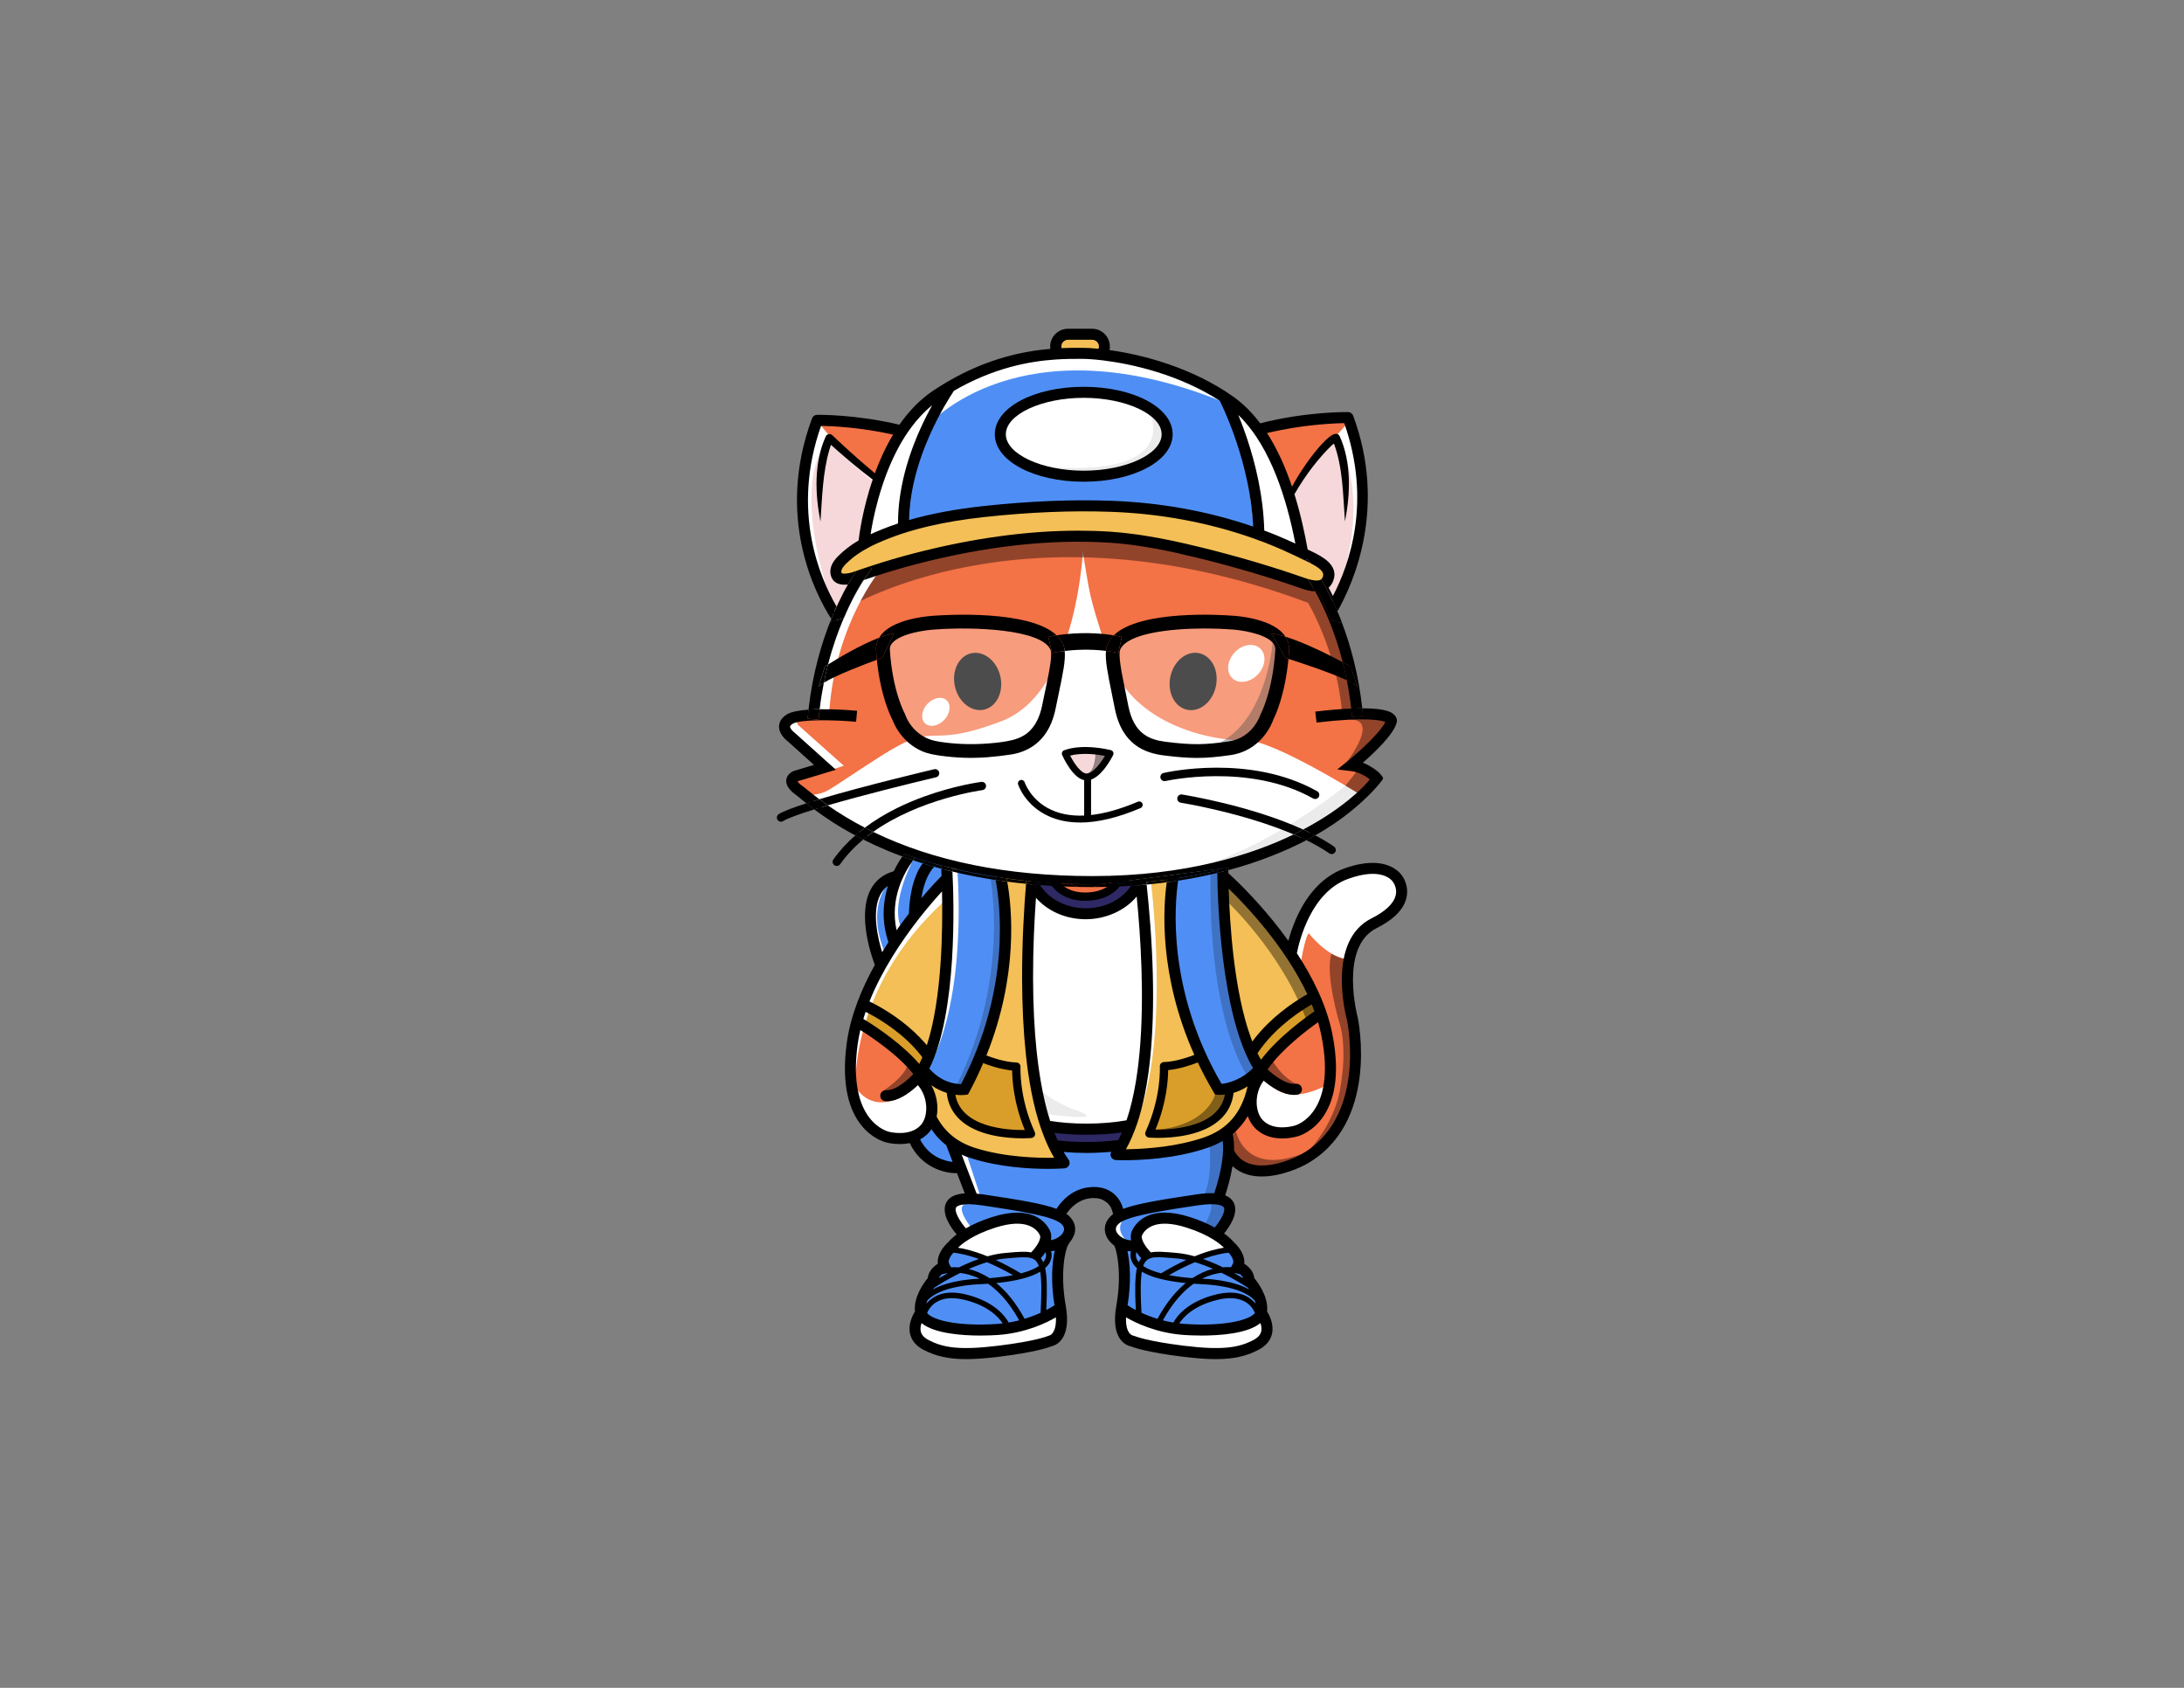 <?xml version="1.0" encoding="UTF-8"?>
<svg xmlns="http://www.w3.org/2000/svg" version="1.1" viewBox="0 0 792 612">
  <rect x="0" y="0" width="792" height="612" fill="#808080" stroke="none"/>
  <defs>
    <style>
      .cls-1 {
        fill: none;
      }

      .cls-1, .cls-2, .cls-3, .cls-4, .cls-5, .cls-6, .cls-7, .cls-8, .cls-9, .cls-10, .cls-11, .cls-12, .cls-13, .cls-14 {
        stroke-width: 0px;
      }

      .cls-2 {
        fill: #2e2964;
      }

      .cls-3 {
        fill: #f3bf56;
      }

      .cls-4 {
        fill: #f37246;
      }

      .cls-5, .cls-10, .cls-11, .cls-12 {
        fill: #000;
      }

      .cls-6 {
        opacity: .3;
      }

      .cls-6, .cls-13 {
        fill: #fff;
      }

      .cls-7 {
        fill: #d99e29;
      }

      .cls-8 {
        fill: #f6d8da;
      }

      .cls-9 {
        fill: #4f8ff5;
      }

      .cls-10 {
        opacity: .2;
      }

      .cls-10, .cls-11 {
        mix-blend-mode: soft-light;
      }

      .cls-15 {
        isolation: isolate;
      }

      .cls-11 {
        opacity: .4;
      }

      .cls-12 {
        opacity: .08;
      }

      .cls-14 {
        fill: #231f20;
      }
    </style>
  </defs>
  <g class="cls-15">
    <g id="Outlines">
      <g>
        <g>
          <polygon class="cls-13" points="297.37 152.86 291.31 173.72 292.46 193.19 296.89 210.61 303.19 223.14 296.89 249.01 294.64 258.93 287.04 260.94 284.06 263.64 298.78 278.84 287.11 282.06 290.47 288.09 312.4 302.92 338.21 312.95 343.62 313.43 343 320.06 328.82 336.43 314.54 359.77 308.69 379 309.27 391.63 311.03 404.47 322.61 413.12 328.01 412.8 335.21 409.27 332.35 414.07 339.57 420.51 347.66 423.47 351.19 434.86 345.47 436.26 348.83 448.79 342.12 453.46 340.91 461.11 334.62 471.1 332.19 479.55 333.14 486.92 343.75 490.58 372.77 487.91 383.62 485.16 385.13 478.19 383.94 451.89 388.59 444.81 382.95 441.22 390.34 433.81 398.67 433.5 404.1 437.33 405.44 441.7 402.8 445.35 407.08 452.53 407.54 465.47 406.77 476.37 407.54 484.62 416.4 487.91 442.38 490.58 453.46 488.14 459.88 485.01 458.89 478.66 455.09 466.13 445.21 450.93 442.07 447.65 445.57 438.35 444.25 435.11 441.77 433.77 447.02 419.03 451.78 424.3 466.91 423.34 480.05 416.16 491.21 392.24 492.2 374.29 488.17 350.83 494.88 336.39 505.57 330.27 508.48 321.72 504.73 316.52 492.12 315.33 480.47 320.47 472.18 334.36 468.51 344.98 444.25 318.1 444.21 314.19 474.08 303.41 496.4 285.76 498.93 282.4 491.74 277.05 504.83 261.77 500.76 259.25 491.84 259.81 488.99 237.62 482.88 220.12 490.82 202.17 494.3 183.07 493.35 166.42 488.65 151.28 456.9 156.17 446.28 144.78 420.22 133.02 400.74 128.28 369.79 130.12 343.2 139.59 329.66 151.81 326.76 156.54 297.37 152.86"/>
          <path class="cls-14" d="M343.69,491.09l-11.01-3.8-.99-7.78,2.51-8.68,6.23-9.9,1.23-7.76,6.59-4.59-3.4-12.69,5.7-1.39-3.3-10.65-8.02-2.97-7.53-6.72,2.21-3.71-5.88,2.83-5.59.33-11.89-8.88-1.79-13.05-.59-12.77,5.93-19.42,14.28-23.34,14.12-16.32.56-5.97-5.05-.47-25.9-10.09-22.03-14.89-3.73-6.7,11.47-3.16-14.5-14.96,3.45-3.13,7.43-1.97,2.18-9.62,6.26-25.7-6.25-12.47-4.43-17.42-1.17-19.65.02-.08,6.17-21.26,29.5,3.69,2.83-4.56,13.7-12.33,26.73-9.49,31.02-1.85.07.02,19.48,4.74,26.24,11.84,10.51,11.27,31.91-4.92,4.85,15.67.96,16.71-3.52,19.27-7.86,17.78,6.07,17.41,2.79,21.72,8.61-.54,4.7,2.91-13.11,15.32,7.16,5.33-2.91,3.86-22.46,17.73-29.54,10.65.04,3.37,23.57,26.11,3.43-9.91,8.37-14.02.15-.06,11.78-5.19,12.96,1.21,4.03,5.6-3.05,8.97-.16.09-10.56,6.03-6.58,14.15,4.02,23.36v.06s-1.04,18.14-1.04,18.14l-11.23,24.07-13.5,7.32-15.37.98-4.36-4.83-4.82,13.55,2.26,1.22,1.46,3.59-3.46,9.19,2.92,3.05,9.99,15.41,3.8,12.53,1.07,6.77-6.86,3.33-11.16,2.46h-.08s-26.1-2.71-26.1-2.71l-9.16-3.4-.79-8.57.76-10.98-.46-12.76-4.38-7.35,2.69-3.71-1.22-3.98-5.15-3.62-7.96.29-6.81,6.83,5.54,3.53-4.83,7.37,1.18,26.21-1.59,7.33-11.15,2.83-29.2,2.7ZM416.51,487.42l25.84,2.66,10.94-2.42,6.03-2.94-.94-5.98-3.76-12.4-9.84-15.15-3.3-3.43,3.54-9.41-1.18-2.89-2.7-1.46,5.67-15.93,5.16,5.71,14.78-.94,12.9-7.05,11.05-23.68.99-17.8-4.05-23.56.07-.14,6.78-14.58,10.67-6.1,2.76-8.12-3.46-4.82-12.25-1.15-11.39,5.02-8.18,13.7-3.93,11.37-24.96-27.65-.05-4.46.33-.12,29.8-10.75,22.21-17.56,2.18-2.91-7.21-5.37,13.05-15.25-3.44-2.13-9.23.58-2.9-22.6-6.16-17.64,8-18.08,3.46-18.99-.95-16.53-4.55-14.67-31.58,4.87-10.73-11.51-25.97-11.73-19.32-4.69-30.8,1.83-26.43,9.41-13.41,12.11-3.03,4.94-29.29-3.66-5.91,20.36,1.14,19.39,4.4,17.27,6.35,12.64-6.34,26.05-2.31,10.2-7.78,2.07-2.51,2.27,14.95,15.43-11.87,3.27,2.99,5.38,21.78,14.73,25.69,9.99,5.84.52-.68,7.28-14.28,16.5-14.19,23.21-5.81,19.08.57,12.55,1.72,12.58,11.26,8.42,5.12-.3,8.62-4.22-3.51,5.89,6.84,6.11,8.23,3.01,3.76,12.13-5.74,1.4,3.32,12.38-6.82,4.75-1.25,7.63-6.25,9.93-2.38,8.29.89,6.96,10.22,3.53,28.91-2.67,10.47-2.66,1.43-6.6-1.19-26.4,4.45-6.79-5.73-3.65,7.97-7.99,8.69-.32,5.7,4.02,1.46,4.78-2.59,3.58,4.18,7.01.46,13.07-.77,10.95.73,7.86,8.51,3.15Z"/>
        </g>
        <path class="cls-9" d="M326.76,192.71s2.55-39.19,17.69-52.22c0,0,20.24-10.47,46.9-10.47s51.66,15.48,51.66,15.48c0,0,10.37,18,11.74,49.44,0,0-47.67-21.7-127.99-2.22Z"/>
        <path class="cls-3" d="M302.27,209.45s2.85-10.85,21.6-15.78c18.75-4.92,35.25-8.52,73.02-8.52s67.92,12.9,75.24,17.2,8.64,3.73,8.87,8.29-7.05,4.85-12.36,2.12-43.38-16.23-73.87-16.23-58.45,4.62-86.11,14.37c0,0-5.89,2.68-6.39-1.45Z"/>
        <path class="cls-4" d="M297.37,153.93s15.2,18.53,20.19,19.78c0,0,6.85-17.14,9.2-17.18,0,0-23.19-6.07-29.39-2.6Z"/>
        <path class="cls-4" d="M488.65,153.45s-16.65,18.23-20.56,26.43c0,0-8.48-22.15-10.82-22.02,0,0,15.07-6.75,31.38-4.41Z"/>
        <path class="cls-4" d="M392.94,196.53s-1.52,54.28-29.84,65c-28.32,10.73-22.44-1-43.87,12.74-21.44,13.75-18.17,12.82-25.27,14.14l-7.67-6.11,13.77-3.83-16.18-12.95v-4l4.13-1.69,7.1-.99s-3.43-11.24,15.55-48.66c0,0,67.94-21.4,82.28-13.66Z"/>
        <path class="cls-4" d="M479.2,213.74s9.99,21.45,12.31,44.1l12.48,1.86s-1.44,7.7-13.51,16.53c0,0,6.93,3.64,8.48,5.4l-5.45,6.62s-32.1-20.06-41.48-19.74c-9.37.32-41.9-3.98-50.28-31.25-7.51-24.43-5.81-17.61-9.95-42.34,0,0,64.29,6.97,81.15,18.33l6.25.47Z"/>
        <path class="cls-4" d="M332.68,390.24l-5.36,7.01s-10.39,7.39-17.43-3.51c0,0-2.62-17.26.91-21.88,0,0,11.93,6.73,21.88,18.38Z"/>
        <path class="cls-4" d="M457.76,387.3s13.41-17.91,20.89-18.85c0,0,4.84,13.58,3.57,24.37,0,0-19.24,12.09-24.45-5.52Z"/>
        <path class="cls-4" d="M471.47,350.56s1.59-10.45,3.12-12.18c0,0,6.52,8.39,13.31,9.29l2.77,33.32-2.61,21.53-6.06,10.08-9.74,8.96-11.33,2.74-8.09,1.24-7.09-6.1-1.49-7.84,7.5-9.33,3.59,5.23,8.2,4.61,9.86-2.68,4.7-6.78,3.68-9.02.21-10.24-2.21-13.03-8.32-19.8Z"/>
        <path class="cls-2" d="M372.94,318.33s5.54,14.35,20,14.35c0,0,19.98-4.34,19.98-13.45h-9.29s-3.41,5.62-10.68,5.62-9.73-5.62-9.73-5.62l-10.28-.9Z"/>
        <polygon class="cls-2" points="379.48 409.89 382.25 416.96 405.07 416.45 408.05 409.27 379.48 409.89"/>
        <path class="cls-9" d="M342.87,315.53s2.14,50.39-8.25,72.56c0,0,1.72,8.57,14.49,8.39,0,0,22.77-46.02,12.8-78.99l-19.41-4.59.37,2.63Z"/>
        <path class="cls-9" d="M317.79,348.19s-7.55-26.19,5.26-28.96c0,0,5.68-8.7,8.74-8.7s9.67,2.71,9.67,2.71l.59,7.23-24.26,27.72Z"/>
        <path class="cls-9" d="M425.66,317.27s-7.01,43.25,15.07,78.52c0,0,10.48-1.85,14.61-7.28,0,0-14.24-28.24-12.52-73.74l-17.16,2.49Z"/>
        <path class="cls-9" d="M345.76,416.03l6.32,19.25s-4.71-1.12-7.92,2.93,4.66,9.91,4.66,9.91l16.71-5.3,6.55.96,5.64,2.81.6,6.42,5.63-1.12,3.63-4.33v-3.78l-3.63-2.22s3.89-8.37,11.51-8.37,9.99,8.51,9.99,8.51c0,0-3.91,3.21-3.77,4.88s6.15,7.11,9.57,6.42c0,0-.64-9.02,3.41-9.18s8.97-1.42,8.97-1.42c0,0,11.73,2.65,14.22,4.47s5.02-.7,5.02-.7c0,0,3.39-6.28,2.03-8.23s-3.8-2.09-3.8-2.09c0,0,6.17-17.47,2.63-22.72l-6.88,2.91-30.67,3.34-3.67-2.86-20.25.46,2.25,4.98-12.98,1.29-25.76-7.21Z"/>
        <polygon class="cls-9" points="330.36 412.41 332.49 418.02 338.89 422.88 347.1 424.22 344.79 415.26 337.04 408.08 330.36 412.41"/>
        <path class="cls-3" d="M342.05,320.47s-22.96,24.15-29.65,45.39c0,0,17.27,7.13,23.9,18.12,0,0,11.39-47.14,5.75-63.51Z"/>
        <path class="cls-3" d="M361.91,317.49s5.33,29.6-2.59,53.81c-7.92,24.2-10.21,25.19-10.21,25.19l-12.02-4.11-2.47.41,2.47,10.71,1.64,6.87,7.7,7.7,16.54,3.88,22.16,1.53-6.73-13.26-6.83-44.6,2.39-47.19-12.05-.93Z"/>
        <polygon class="cls-3" points="412.92 318.33 414.67 352.88 415.33 380.35 410.84 403.98 403.96 419.63 416.67 419.63 436.84 416.03 446.34 409.01 452.84 400.15 453.78 391.66 440.73 395.79 428.87 367.91 424.61 347.56 423.62 329.96 425.66 317.27 412.92 318.33"/>
        <path class="cls-3" d="M443.53,320.47l.9,27.94,5.17,24.49,4.18,8.27s14.74-18.81,22.18-18.64c0,0-16.4-33.86-32.44-42.06Z"/>
        <path class="cls-4" d="M383.36,319.59s3.3,5.26,10.06,5.26,9.89-4.66,9.89-4.66l-19.96-.6Z"/>
        <path class="cls-7" d="M309.7,370.48s17.24,13.22,21.34,18.87c4.1,5.65,4.48-6.57,4.48-6.57,0,0-15.41-16.32-23.11-17.81l-2.7,5.52Z"/>
        <polygon class="cls-7" points="453.52 381.96 457.34 388.62 466.97 376.96 477.68 368.11 474.96 362.62 464.48 369.46 453.52 381.96"/>
        <path class="cls-7" d="M355.52,384.7l12.24,2.78,4.41,23.78-6.4.2s-19.07.21-21.7-14.66l5.05-.32,6.41-11.78Z"/>
        <path class="cls-7" d="M421.7,387.32s-1.21,13.95-5.24,23.94c0,0,25.37,2.58,28.44-14.48l-4.15-.32-6.26-11.58-12.78,2.44Z"/>
        <polygon class="cls-9" points="406.36 452.48 406.36 475.64 426.36 483.22 448.44 482.35 457.18 477.3 455.6 470.29 452.91 466.11 449.83 461.75 446.78 454.65 445.21 453.59 433.47 457.14 422.49 455.64 415.22 456.17 413.16 452.48 406.36 452.48"/>
        <polygon class="cls-9" points="385.13 451.6 383.4 464.12 384.26 474.35 378.32 478.28 365.05 482.24 346.74 483.22 333.14 478.28 334.24 469.4 336.25 465.17 338.89 462.21 343.07 460.87 343.07 454.86 344.79 453.07 356.8 456.51 368.77 455.46 374.78 456.17 378.32 453.01 385.13 451.6"/>
        <path class="cls-8" d="M303.19,223.14s-17.92-44.96-3.13-63.1c0,0,15.91,14.86,18.24,15.26l-6.34,23.29-7.57,6.26-2.13,4.6,8.4.75-7.48,12.94Z"/>
        <path class="cls-8" d="M468.09,179.88l4.04,22.47,7.07,2.97,1.79,5.31-1.79,3.11,3.09,7.47s17.63-35.16,2.2-63.12"/>
        <path class="cls-8" d="M386.68,272.75s1.5,7.11,6.79,7.94c5.3.82,9.54-7.5,9.54-7.5,0,0-12.9-2.12-16.33-.43Z"/>
        <ellipse class="cls-13" cx="392.91" cy="157.89" rx="28.84" ry="15.59"/>
        <rect class="cls-3" x="383.19" y="122.84" width="15.34" height="4.81"/>
        <path class="cls-11" d="M448.01,409.48s3.11,19.11,27.96,7.22l-6.87,5.06-8.16,2.55-11.52-1.7-2.9-4.33-.47-6.87,1.98-1.92Z"/>
        <path class="cls-11" d="M461.12,383.78s2.67,6.53,10.32,9.97l-4.42,1.41-4.56-2.92-5.08-4.56,3.75-3.9Z"/>
        <path class="cls-11" d="M320.42,395.46s7.7-5.08,8.61-9.2l2.92,3.15-2.12,3.65-5.84,3.08-3.57-.69"/>
        <path class="cls-11" d="M440.62,396.86s-2.61,11.3-21.95,12.88l.36,1.13,11.64-.46,9-2.79,4.54-5.4,1.37-5.89-4.96.53"/>
        <path class="cls-5" d="M352.13,236.89c-4.53,1.07-7.13,6.5-5.81,12.13,1.33,5.63,6.07,9.33,10.61,8.27,4.53-1.07,7.13-6.5,5.81-12.13-1.32-5.63-6.07-9.33-10.61-8.27Z"/>
        <path class="cls-5" d="M434.84,236.84c-4.56-.96-9.22,2.84-10.42,8.51-1.2,5.66,1.52,11.03,6.08,12,4.56.96,9.22-2.84,10.42-8.51,1.2-5.66-1.52-11.03-6.08-12Z"/>
        <path class="cls-11" d="M474.35,218.56s10.52,17.63,12.33,39.82h5.62s-6.3-36.37-13.1-44.64l-29.45-9.5-32.98-7.84-24.98-1.47-34.22,2.18-25.77,6.31-21.15,6.77-4.7,11.02s65.07-41.33,168.38-2.65Z"/>
        <path class="cls-11" d="M461.52,233.02s-2.97,39.24-31.15,39.07l21.6-2.2,7.52-8.25,4.79-18.1.74-9.99-3.49-.54"/>
        <path class="cls-11" d="M486.92,278.18s13.34-16.03,3.74-17.28,3.11-2.67,3.11-2.67l11.06,1.72-.56,3.88-13.55,13.69-3.79.66Z"/>
        <polyline class="cls-11" points="491.78 279.98 487.91 284.87 494.66 288.96 499.6 282.56 495.46 279.98 491.78 279.98"/>
        <path class="cls-12" d="M487.91,284.87s-37.44,31.19-72.21,33.23c0,0,44.64-2.28,78.06-28.3l-1.56-2.37-4.28-2.56Z"/>
        <path class="cls-12" d="M380.09,404.01s8.6,1.21,12.88.97c4.28-.24-5.22-3.31-5.22-3.31,0,0-8.85-3.98-10.54-6.9l2.88,9.24"/>
        <path class="cls-10" d="M439.04,316.02s-2.09,47.8,12.93,73.7c15.02,25.89,0,0,0,0l4.18-3.17-3.71-10.21-7.22-31.06-1.01-20.15-.68-10.51-4.49,1.41"/>
        <path class="cls-11" d="M482.9,345.8s2.75,1.81,6.46,2.26l.35,15.67,2.82,14.68-3.32,23.25-6.92,11.05-12.21,9.04s12.82-10.26,15.84-26.54-.28-24.56-.28-24.56c0,0-5.13-17.42-2.87-24.57"/>
        <path class="cls-11" d="M397.26,273.09s-.05,6.49-3.04,7.48c-2.99.99,2.93-.69,2.93-.69l3.85-3.92,1.01-2.52-4.75-.35Z"/>
        <path class="cls-10" d="M359.04,317.7s7.46,35.95-11.94,75.38c-19.39,39.43,0,0,0,0v2.3l3.51-1.13,9.4-23.01,4.43-16.48.61-22.07-1.97-14.58-4.04-.41"/>
        <path class="cls-10" d="M438.52,414.79s1.65,11.41-2.23,19.41l5.48-.43,3.12-12.46v-9.91l-6.37,3.39Z"/>
        <path class="cls-10" d="M438.94,436.17s1.66,1.6-2.2,8l4.63,3.48,4.2-5.74v-5.36l-6.64-.38Z"/>
        <path class="cls-13" d="M336.69,154.05s32.91-37.99,106.32-8.55c0,0-27.4-16.58-51.65-16.58s-46.32,5.04-54.67,25.13Z"/>
        <path class="cls-13" d="M319.38,206.52s-16.47,19.39-18.68,51.83l-6.06.58s5.44-36.61,16.69-48.93l8.05-3.47Z"/>
        <path class="cls-13" d="M300.06,279.6l5.93-1.95-16.51-14.72s-1.6-2.26.66-2.74l-5.85,1.89.62,4.27,15.15,13.25Z"/>
        <path class="cls-13" d="M310.29,395.37s-3.09-36.28,31.94-68.43l-.18-6.46s-41.95,44.49-31.77,74.89Z"/>
        <path class="cls-13" d="M347.1,314.78s4.17,45.74-10.3,72.32c0,0,10.83-54.09,5.7-74.2l4.6,1.88Z"/>
        <path class="cls-13" d="M331.79,310.53s-9.39,16.62-4.92,26.03l-3.43,5.19s-4.37-23.19,8.36-31.22Z"/>
        <path class="cls-13" d="M321.5,321.26s-7.44,8.22-.41,24.66l-3.51,3.55s-6.46-27.37,3.93-28.2Z"/>
        <polygon class="cls-13" points="350.87 419.63 356.1 435.52 351.19 434.86 345.11 416.96 350.87 419.63"/>
        <path class="cls-13" d="M349.72,436.79s-3.64.74,3.23,9.27l-4.13,2.73s-9.44-14.23.9-12Z"/>
        <path class="cls-13" d="M417.19,318.15s9.88,75.48-11.41,99.19c0,0,17.39-54.21,7.15-98.1l4.26-1.09Z"/>
        <path class="cls-13" d="M407.63,442.07s-4.43,3.55,2.25,9.17l-6.51-2.16-1.45-4.74,5.71-2.26Z"/>
        <polygon class="cls-6" points="320.27 232.72 324.43 256.16 329.2 266.55 337.37 272.09 357.73 272.09 372.12 269.47 380.27 261.54 382.53 247.12 383.22 237.06 381.6 231.86 372.94 228.57 352.91 224.58 333.81 225.97 320.27 232.72"/>
        <polygon class="cls-6" points="465.96 233.16 461.8 256.6 457.04 266.98 448.86 272.53 428.51 272.53 414.11 269.9 405.96 261.97 403.71 247.56 403.01 237.5 404.63 232.3 413.29 229 433.33 225.01 452.43 226.4 465.96 233.16"/>
        <ellipse class="cls-13" cx="339.38" cy="258.14" rx="5.73" ry="4.21" transform="translate(-80.83 330.49) rotate(-47.03)"/>
        <ellipse class="cls-13" cx="451.97" cy="240.57" rx="7.39" ry="5.8" transform="translate(-32.14 407.28) rotate(-47.03)"/>
        <g>
          <path class="cls-1" d="M319.87,176.34c-2.06,6.3-3.27,12.03-3.92,15.82l-.24,1.56c1.37-.63,2.76-1.24,4.19-1.81,1.86-.75,3.77-1.45,5.75-2.11,0-3.16.22-6.28.64-9.32.08-.56.16-1.12.25-1.67,1.1-6.91,3.12-13.4,5.4-19.09.51-1.28,1.04-2.52,1.57-3.72,1.53-3.43,3.1-6.5,4.54-9.08-2.91,2.35-5.46,5.13-7.69,8.15-.84,1.14-1.64,2.31-2.4,3.51-3.16,5.04-5.57,10.51-7.4,15.71-.24.69-.47,1.38-.7,2.06Z"/>
          <path class="cls-1" d="M441.62,396.96l-1-.1-.51-.87c-2.16-3.64-4.05-7.23-5.73-10.77-1.71.68-6.26,2.35-10.75,2.78-.02,3.32-.52,11.74-4.59,21.56,6.03.07,22.93-.76,25.17-12.68-.7.08-1.3.1-1.73.1-.49,0-.79-.03-.85-.03Z"/>
          <path class="cls-1" d="M371.63,409.72c-4.07-9.83-4.57-18.24-4.59-21.57-4.3-.41-8.64-1.96-10.5-2.69-1.47,3.44-3.13,6.93-5.02,10.48l-.48.89-1,.15c-.09.01-.62.08-1.48.08-.57,0-1.29-.03-2.12-.14,2.16,12.04,19.17,12.87,25.19,12.79Z"/>
          <path class="cls-1" d="M335.8,160.99c-2.44,6.03-4.59,12.99-5.58,20.33-.05.41-.09.82-.14,1.23-.23,1.98-.38,3.99-.42,6.01,7.88-2.29,16.72-3.94,26.94-5.05,16.32-1.78,31.9-2.42,46.32-1.92,17.98.64,35.27,3.78,51.5,9.35-.51-11.48-3.24-22.31-6-30.57-.44-1.33-.89-2.59-1.32-3.78-2.21-6.04-4.21-10.15-4.78-11.29-14.63-9.43-31.57-13.3-42.2-14.6-3.32-.41-6.04-.57-7.86-.57h-.56c-2.34,0-5.31,0-8.8.23-9.34.62-22.4,2.92-36.94,11.33-1.69,2.52-5.22,8.14-8.57,15.61-.53,1.19-1.06,2.42-1.58,3.7ZM393,140.25c18.08,0,32.25,7.56,32.25,17.21s-14.16,17.21-32.25,17.21-32.25-7.56-32.25-17.21,14.16-17.21,32.25-17.21Z"/>
          <path class="cls-1" d="M426.94,289.32c.13-.82.91-1.38,1.72-1.25,1.21.19,25.01,4.05,43.94,12.71.02,0,.03-.02.05-.03,13.87-7.31,21.81-15.14,24.12-18.15-1.31-1.06-3.79-2.67-7.07-3.05l-4.73-.55,3.71-2.99c5.01-4.04,12.13-10.78,13.7-14.22-1.44-.62-6.8-1.92-24.93.2l-.46-3.97c5.26-.62,9.54-.96,13.03-1.11-.41-3.6-.96-7.02-1.6-10.27-6.19-2.89-17.52-6.58-21.17-7.75-1.24,13.11-4.76,20.59-5.46,21.95-.59,1.71-4.43,11.39-15.64,12.96-4.63.65-8.2,1.01-12.08,1.01-3.44,0-7.13-.29-12.01-.91-6.36-.81-15.12-3.46-17.79-17.07-.38-1.96-.75-3.77-1.1-5.46-1.46-7.21-2.43-11.99-2.09-15.38-5.9-.73-11.34-.41-14.97.02.34,3.4-.66,8.18-2.16,15.38-.35,1.69-.74,3.51-1.13,5.46-2.75,13.6-11.77,16.25-18.31,17.05-5.04.62-8.84.91-12.38.91-4,0-7.67-.36-12.45-1.01-11.51-1.57-15.46-11.21-16.08-12.94-.71-1.36-4.3-8.74-5.6-21.65-4.33,1.59-14.73,5.54-19.2,8.29-.61,3.05-1.13,6.26-1.53,9.62,5.8-.07,11.71.41,13.56.57l-.36,3.98c-7.96-.72-20.38-.96-23.05.75-.27.17-.89.61-.9.99-.02.64.97,1.72,1.66,2.23l.16.13,14.8,13.3-13.77,4.15s-.09.04-.14.07c.18.28.63.83,1.75,1.64.49.36,1.12.88,1.92,1.53,1.38,1.13,2.8,2.23,4.24,3.31,16.49-4.93,40.22-10.54,41.63-10.87.81-.19,1.61.31,1.8,1.12.19.81-.31,1.61-1.12,1.8-10.28,2.42-26.77,6.53-39.25,10.17,4.24,2.95,8.72,5.65,13.43,8.09,7.16-5.37,15.15-8.99,21.65-11.34,11.18-4.03,20.24-5.21,20.62-5.26.82-.1,1.57.48,1.68,1.3.11.82-.48,1.57-1.3,1.68-.28.04-22.62,3.04-39.63,15.14,21.88,10.64,48.5,16.02,79.53,16.02,33.94,0,57.97-7.83,72.95-15.1-18.36-7.85-40.65-11.45-40.93-11.5-.82-.13-1.38-.9-1.25-1.72ZM420.83,282.06c-.19-.81.32-1.61,1.12-1.8,1.27-.29,31.5-7.03,55.72,6.64.72.41.98,1.32.57,2.04-.28.49-.78.76-1.31.76-.25,0-.5-.06-.74-.19-23.19-13.09-53.27-6.4-53.57-6.33-.8.18-1.61-.32-1.8-1.13Z"/>
          <path class="cls-1" d="M478.58,161.82c1.21-1.26,5.63-6.52,7.2-3.72,4.34,9.49,3.93,20.91,1.95,30.93-.74-9.51-.69-19.25-4-28.21-.34.25-.66.53-.91.75-4.14,3.97-9.35,10.5-13.42,17.62,2.27,7.29,3.77,14.34,4.8,20.04.32.16.65.32.95.46l.6.29c3.23,1.56,9.96,4.81,7.72,10.6-.39,1.03-.95,1.85-1.66,2.47.5.96,1.02,1.98,1.54,3.05,5.97-11.39,14.14-34.29,4.1-62.7-3.85.07-15.3.55-27.98,3.61,3.85,5.98,6.78,12.74,9.04,19.43,3.1-5.71,6.85-10.92,10.06-14.63Z"/>
          <path class="cls-1" d="M452.24,159.04c2.98,8.9,5.92,20.71,6.23,33.34.61.23,1.23.45,1.84.69.71.28,1.43.56,2.14.85.3.12.6.25.9.37,2.23.93,4.4,1.9,6.4,2.82-.73-3.78-1.7-8.17-2.99-12.79-.25-.89-.51-1.78-.78-2.68-2.41-8-5.8-16.46-10.58-23.54-.8-1.19-1.65-2.34-2.54-3.44-1.19-1.49-2.46-2.89-3.82-4.19.59,1.43,1.22,3.03,1.87,4.79.44,1.19.88,2.46,1.33,3.79Z"/>
          <path class="cls-1" d="M391.7,126.12c.19,0,.38,0,.56,0,1.66,0,3.74.1,6.12.33.09-.25.14-.51.14-.79,0-1.36-1.1-2.46-2.46-2.46h-8.73c-1.36,0-2.46,1.1-2.46,2.46,0,.2.03.39.08.58,2.57-.11,4.83-.11,6.75-.11Z"/>
          <path class="cls-1" d="M393,170.67c15.31,0,28.25-6.05,28.25-13.21s-12.93-13.21-28.25-13.21-28.25,6.05-28.25,13.21,12.93,13.21,28.25,13.21Z"/>
          <path class="cls-1" d="M322.18,341.64c-2.62-7.71-1.96-14.72-.19-20.4-1.17.83-2.09,1.91-2.79,3.26-3.11,6.05-.88,15.67.69,20.78.76-1.25,1.53-2.47,2.29-3.64Z"/>
          <path class="cls-1" d="M382.37,410.79c.37.94.75,1.84,1.15,2.71,3.27.37,6.76.57,10.44.57,4.13,0,8-.26,11.6-.71.45-.88.88-1.79,1.29-2.74-3.8.53-8.09.82-12.89.82-4.26,0-8.12-.24-11.59-.66Z"/>
          <path class="cls-1" d="M337.77,409.48c-.25.37-.52.72-.81,1.05-1,1.13-2.12,1.97-3.29,2.6,3.23,6.44,9.05,7.87,11.8,8.18l-2.32-6.04c-2.07-1.62-3.86-3.54-5.37-5.78Z"/>
          <path class="cls-1" d="M408.53,406.24c1.46-4.31,2.57-9.1,3.41-14.18.22-1.34.42-2.69.6-4.06.11-.83.21-1.66.31-2.5.15-1.31.29-2.63.41-3.97,1.82-20.03.36-42.21-1.05-56.46-4.08,4.99-10.84,8.26-18.48,8.26s-13.94-3.07-18.05-7.78c-.57,7.98-1.08,18.31-1.05,29.33.03,9.65.47,18.46,1.3,26.39.14,1.34.29,2.66.46,3.95.11.84.22,1.68.34,2.5.2,1.38.4,2.72.63,4.04.93,5.48,2.09,10.4,3.47,14.73,3.84.61,8.25.98,13.14.98,5.18,0,10.15-.42,14.57-1.2Z"/>
          <path class="cls-1" d="M335.39,378.15c.25.28.49.56.73.85,5.5-16.89,5.81-42.12,5.5-55.77-2.01,2.19-4.86,5.44-8.04,9.47-.21.27-.43.55-.64.83-6.05,7.78-13.08,18.25-17.62,29.6,3.16,1.53,9.93,5.2,16.28,11.11,1.3,1.21,2.58,2.52,3.8,3.91Z"/>
          <path class="cls-1" d="M335.4,405.22c1.1-3.45.44-8.28-2.54-11.76-.2.19-.42.4-.65.61-2.4,2.2-6.45,5.24-10.54,5.24-.21,0-.41,0-.62-.02-1.1-.08-1.92-1.05-1.84-2.15s1.04-1.93,2.15-1.84c3.49.25,8.26-4.13,9.83-5.87-5.67-7.15-15.44-13.61-19.2-15.96-.41,1.75-.74,3.51-.98,5.26-3.8,27.98,10.81,31.51,11.44,31.65l.1.02c.07.02,7.51,1.89,11.42-2.53.63-.71,1.11-1.63,1.43-2.66Z"/>
          <path class="cls-1" d="M331.35,383.57c.7.72,1.38,1.46,2.02,2.21.39-.77.77-1.58,1.12-2.42-.99-1.31-2.04-2.55-3.14-3.71-6.33-6.74-13.94-11.01-17.45-12.76-.29.85-.56,1.7-.82,2.56,2.47,1.48,11.5,7.12,18.27,14.12Z"/>
          <path class="cls-1" d="M334.11,325.67c3.58-4.23,6.33-7.08,7.32-8.07-.05-1.08-.09-1.95-.12-2.6-.85-.23-1.7-.46-2.54-.69-2.63,2.69-4.01,7.21-4.66,11.37Z"/>
          <path class="cls-1" d="M325.12,337.3c.31-.44.63-.89.93-1.32,1.2-1.67,2.39-3.24,3.54-4.73.11-4.14.88-12.64,4.98-18.2-1.16-.36-2.3-.74-3.44-1.13-3.09,4.22-8.6,13.74-6.01,25.38Z"/>
          <path class="cls-1" d="M337,387.46c4.43,5.02,9.44,5.61,11.52,5.61,18.18-34.68,14.17-65.46,12.53-73.97-5.39-.82-10.61-1.86-15.67-3.08.55,10.79,1.8,51.08-8.38,71.44Z"/>
          <path class="cls-1" d="M396.1,321.64c-1.66,0-3.31-.02-4.95-.05.82.19,1.69.3,2.59.3.82,0,1.6-.1,2.36-.26Z"/>
          <path class="cls-1" d="M442.98,392.99c1.92-.08,6.38-.78,10.38-5.09.07-.72.12-1.45.16-2.2-11.07-19.68-12.01-58.9-12.06-69.18-4.46,1.08-9.19,2.03-14.2,2.81-1.23,8.14-4.2,39.4,15.72,73.66Z"/>
          <path class="cls-1" d="M418.05,353.49c.26,10.79-.02,20.48-.84,29.06-.13,1.36-.27,2.69-.43,3.99-.1.86-.22,1.7-.33,2.54-.19,1.4-.4,2.76-.63,4.09-.75,4.4-1.66,8.44-2.77,12.08-.49,1.6-1.01,3.11-1.57,4.57-.37.96-.75,1.89-1.15,2.79-.64,1.44-1.31,2.82-2.03,4.09.57,0,1.22-.02,1.91-.04,6.2-.16,16.71-.95,26.18-4.17,8.61-2.93,13.84-8.82,16.03-18.6-1.79,1.17-3.55,1.91-5.11,2.36,0,.06,0,.12,0,.19-.96,7.63-6.66,12.82-16.49,15.01-4.19.93-8.24,1.13-10.93,1.13-1.9,0-3.12-.1-3.24-.11-.49-.04-.92-.32-1.17-.74-.25-.42-.27-.94-.07-1.38,5.79-12.67,5.19-23.56,5.18-23.67-.03-.41.12-.8.39-1.1.27-.3.66-.48,1.06-.49,4.31-.12,9.22-1.89,11.06-2.61-12.98-28.99-11.27-53.65-10.01-62.57-2.38.31-4.81.59-7.3.83.9,8.17,1.94,19.98,2.25,32.75Z"/>
          <path class="cls-1" d="M357.69,382.69c1.94.75,6.72,2.44,10.92,2.56.41.01.79.19,1.06.49.27.3.42.7.39,1.1,0,.11-.59,11.04,5.18,23.67.2.44.18.96-.07,1.38-.25.42-.68.7-1.17.74-.12,0-1.34.11-3.24.11-2.69,0-6.75-.2-10.93-1.13-9.83-2.19-15.53-7.38-16.49-15.01-.01-.11-.01-.22,0-.33-1.74-.53-3.67-1.39-5.62-2.78,1.98,3.53,2.65,7.71,1.92,11.39,3.01,5.68,7.63,9.35,14.01,11.36,10.79,3.41,22.85,3.67,28.62,3.55-.5-.83-.98-1.71-1.44-2.62-.69-1.35-1.34-2.81-1.96-4.33-.36-.89-.71-1.8-1.05-2.74-.52-1.44-1.01-2.92-1.47-4.49-1.14-3.89-2.11-8.18-2.92-12.87-.23-1.32-.44-2.67-.64-4.06-.12-.83-.23-1.66-.34-2.51-.17-1.3-.32-2.62-.46-3.97-.87-8.18-1.33-17.28-1.36-27.35-.04-13.47.73-25.91,1.43-34.37-2.3-.23-4.57-.48-6.81-.78,1.67,9.31,4.17,33.76-7.56,63Z"/>
          <path class="cls-1" d="M339.28,228.23c-3.34.17-12.54,1.37-15.68,4.88-.69.77-.98,1.57-.92,2.5.97,15.05,5.33,22.96,5.37,23.04l.13.22.07.24c.13.39,2.92,8.5,12.08,9.75,8.68,1.18,13.3,1.36,23.55.1,5.77-.71,11.94-2.82,14.02-13.08.4-1.97.78-3.8,1.14-5.5,1.54-7.38,2.77-13.2,1.78-15.06-3.77-7.12-27.48-8.12-41.54-7.09ZM354.75,256.44c-4.6.72-9.06-3.32-9.96-9.04-.9-5.72,2.1-10.94,6.7-11.66,4.6-.72,9.06,3.32,9.96,9.04.9,5.72-2.1,10.94-6.7,11.66Z"/>
          <path class="cls-1" d="M446.54,228.24c-2.87-.22-6.15-.35-9.58-.35-12.86,0-27.75,1.8-30.62,7.41-.96,1.88.22,7.71,1.72,15.1.34,1.7.72,3.53,1.1,5.5,2.01,10.23,7.68,12.33,13.52,13.07,9.9,1.26,14.37,1.08,22.76-.1,8.85-1.24,11.53-9.39,11.64-9.73l.19-.44c.04-.08,4.27-8.12,5.21-23.07.06-.97-.24-1.8-.96-2.6-3.07-3.44-12.08-4.64-14.99-4.79ZM439.59,247.4c-.9,5.72-5.36,9.76-9.96,9.04-4.6-.72-7.6-5.95-6.7-11.66.9-5.72,5.36-9.76,9.96-9.04,4.6.72,7.6,5.95,6.7,11.66Z"/>
          <path class="cls-1" d="M316.35,205.03c4.9-1.6,9.85-3.06,14.79-4.34,21.19-5.51,41.28-8.29,59.88-8.29,3.83,0,7.6.12,11.3.35,2.38.15,4.73.39,7.06.66,7.31.87,14.3,2.26,20.67,3.73,1.73.4,3.43.8,5.06,1.2,13.45,3.3,26.23,7.07,37.99,11.19.44.15.84.28,1.21.39-1.92-3.05-3.23-4.65-3.28-4.71l2.33-1.95c-.15-.07-.31-.15-.46-.23-2.14-1.05-4.83-2.33-7.75-3.63-.75-.33-1.51-.66-2.28-.99-.17-.07-.34-.14-.5-.21-1.15-.49-2.32-.96-3.49-1.42-.13-.05-.27-.1-.4-.15-1.32-.5-2.65-.99-3.98-1.46-16.25-5.74-33.62-8.97-51.71-9.61-14.22-.51-29.61.13-45.74,1.89-7.49.82-14.2,1.92-20.32,3.36-2.42.57-4.74,1.19-6.97,1.86-3.14.94-6.11,2-8.95,3.16-1.57.64-3.1,1.32-4.59,2.04-.42.2-.81.43-1.21.64-3.15,1.65-5.95,3.64-8.27,5.97-.21.21-.4.42-.59.64h0c-1.36,1.6-1.05,2.35-.91,2.67.41.41,2.78.17,4.87-.65.09-.03.18-.06.28-.09.09-.03.17-.06.26-.09,1.37-2.01,2.28-3.13,2.44-3.31l1.53,1.28.58.48c.4-.13.79-.27,1.18-.4h0Z"/>
          <path class="cls-1" d="M393.74,325.89c-4.4,0-8.29-1.81-10.8-4.61-1.93-.1-3.85-.22-5.74-.37,3.06,4.98,9.32,8.4,16.54,8.4s13.26-3.3,16.38-8.14c-1.88.12-3.8.22-5.75.29-2.51,2.68-6.33,4.41-10.63,4.41Z"/>
          <path class="cls-1" d="M319.88,229.79c5.08-5.7,17.68-6.47,19.1-6.54,3.68-.27,34.32-2.22,44.2,7.12,4.15-.64,12.06-1.41,20.74,0,9.63-9.33,39.31-7.39,42.94-7.11,1.3.07,13.39.83,18.4,6.45.33.37.61.75.87,1.15,7.27,2.25,16.3,6.86,20.8,9.27-2.85-11.15-6.74-19.78-9.97-25.67-1.5-.08-3.22-.44-5.18-1.13-11.63-4.08-24.29-7.81-37.61-11.08-9.38-2.3-20.52-4.75-32.09-5.49-21.25-1.35-44.78,1.28-69.92,7.81-6.36,1.65-12.7,3.59-18.9,5.74-1.51,2.35-3.47,5.69-5.53,9.99-.55,1.19-1.11,2.43-1.66,3.75-.01.04-.03.07-.04.11h-.05c-2.02,4.73-4.03,10.34-5.69,16.8,3.03-1.9,11.52-7.04,18.55-9.72.3-.5.64-.98,1.05-1.43Z"/>
          <path class="cls-1" d="M301.52,209.36c-.64-1.52-.89-3.94,1.56-6.81.25-.3.52-.59.8-.87,2.16-2.17,4.66-4.09,7.46-5.73.26-2.22,1.49-11.46,5.11-22.08-5.61-4.19-10.88-8.75-15.13-12.58-.19.51-.36,1.03-.52,1.56-2.49,8.52-2.68,17.38-3.29,26.26-1.98-10.02-2.39-21.43,1.95-30.93.42-.87,1.63-1.08,2.31-.41,2.85,2.71,5.77,5.42,8.74,8.04,2.22,1.95,4.46,3.89,6.74,5.78,1.71-4.64,3.87-9.46,6.61-14.02-11.91-2.67-22.43-3.11-26.09-3.17-10.97,31.02-.27,55.4,5.63,65.49.21-.45.42-.9.62-1.33,1.16-2.49,2.3-4.71,3.37-6.62-2.56.27-4.94-.31-5.89-2.58Z"/>
          <path class="cls-1" d="M479.71,209.26s.03-.07.04-.09c.53-1.37-.47-2.58-2.51-3.85-.56-.35-1.21-.7-1.91-1.07.9,1.23,2.24,3.17,3.8,5.81.34-.25.49-.56.58-.8Z"/>
          <path class="cls-1" d="M344.89,459.52c.84-.05,1.79-.05,2.84.03,2.25-1.09,4.71-2.16,7.25-3.05-4.72-1.7-7.86-2.16-9.27-2.28-.97,1.13-2.14,2.89-1.49,4.07l.67,1.22Z"/>
          <path class="cls-1" d="M443.45,459.5c1.1-.09,2.1-.08,2.97-.03l.64-1.18c.65-1.18-.53-2.96-1.5-4.09-1.42.12-4.56.59-9.27,2.29,2.51.88,4.93,1.93,7.16,3Z"/>
          <path class="cls-1" d="M408.84,453.63c.99,4.53,1.39,11.56.04,19.65h0s0,0,0,0c.04.03,1.11.76,2.98,1.74-.36-7.44-.27-12.15.41-15.2-.69-.62-1.25-1.28-1.64-2-.9-1.64-.79-3.12-.55-4.07-.42-.01-.84-.05-1.25-.11Z"/>
          <path class="cls-1" d="M429.53,484.05c-10.2-.68-17.88-4.48-21.18-6.41-.13,3.2.57,4.8,1.09,5.54.66.93,1.39,1.07,1.43,1.08l.37.03.23.14s4.17,1.82,17.83,3.51c14.42,1.78,20.19.58,25.27-2.08,1.61-.84,2.53-1.87,2.81-3.14.23-1.02.04-2.09-.28-3.01-4.62,3.81-14.58,4.53-21.37,4.53-2.8,0-5.06-.12-6.19-.2Z"/>
          <path class="cls-1" d="M439.3,460.24c.2-.06.4-.1.6-.15-2.1-.92-4.32-1.77-6.55-2.43-2.75,1.15-5.89,2.67-9.42,4.7,2.34.45,5.14.82,8.49,1.08,2.5-1.65,4.86-2.63,6.89-3.2Z"/>
          <path class="cls-1" d="M433.88,433.1c2.49-.37,4.63-.51,6.45-.42,1.28-3.78,3.85-12.43,3.07-18.97-1.74,1.01-3.64,1.86-5.71,2.57-11.56,3.93-24.24,4.43-29.97,4.43-1.81,0-2.92-.05-3.1-.06-.73-.04-1.38-.46-1.7-1.12-.3-.6-.25-1.31.08-1.88-2.91.27-5.93.42-9.04.42-2.83,0-5.59-.12-8.25-.35.58.97,1.17,1.9,1.79,2.75.43.59.5,1.36.2,2.02-.3.66-.94,1.1-1.66,1.16-.25.02-2.53.19-6.05.19-6.56,0-17.43-.58-27.54-3.77-1.31-.41-2.55-.9-3.73-1.43l5.44,14.18c.79.07,1.61.17,2.48.3,13.28,1.98,21.53,3.36,26.49,5.22,1.29-2.07,5.63-7.92,13.47-7.92,6.88,0,9.83,4.62,10.7,7.95,4.95-1.88,13.22-3.26,26.58-5.25Z"/>
          <path class="cls-1" d="M349.91,471.34c-9.85-2.46-12.94,2.86-13.71,4.75,2.19,2.74,11.65,4.88,25.29,3.97.72-.05,1.43-.12,2.13-.2-1.52-2.31-5.29-6.42-13.71-8.52Z"/>
          <path class="cls-1" d="M356.05,437.05c-7.87-1.17-9.17.47-9.36.81-.77,1.44,1.6,5.3,3.58,7.52,2.38-1.36,5.5-2.81,9.54-4.09,14.38-4.57,19.37,1.79,20.85,4.74.59,1.18.67,2.42.46,3.63,1.82-.29,3.51-1.35,4.31-2.61.72-1.13.58-2.14-.41-3.16-2.69-2.75-13.7-4.57-28.96-6.84Z"/>
          <path class="cls-1" d="M434.47,437.05c-15.26,2.27-26.28,4.09-28.97,6.84-1,1.02-1.13,2.02-.41,3.16.91,1.44,2.98,2.63,5.08,2.69-.24-1.24-.16-2.51.44-3.71,1.48-2.94,6.47-9.3,20.85-4.74,3.76,1.19,6.72,2.53,9.02,3.81,1.92-2.25,4.06-5.86,3.33-7.24-.18-.34-1.48-1.98-9.35-.81Z"/>
          <path class="cls-1" d="M435.9,463.65c.25.01.5.03.76.04.55.01,9.95.32,16.25,3.8-.13-.19-.26-.37-.39-.55-1.59-1.04-5.15-3.27-9.56-5.43-2.06.23-4.47.83-7.07,2.14Z"/>
          <path class="cls-1" d="M361.75,484.05c-1.12.07-3.39.2-6.19.2-6.79,0-16.74-.71-21.36-4.52-.32.95-.51,2.03-.29,3.01.29,1.26,1.21,2.28,2.81,3.12,5.08,2.67,10.84,3.86,25.27,2.08,13.66-1.69,17.81-3.5,17.85-3.52l.37-.17h.28s.71-.15,1.36-1.07c.52-.74,1.22-2.35,1.09-5.54-3.3,1.93-10.99,5.73-21.18,6.41Z"/>
          <path class="cls-1" d="M432.88,465.47c-3.69,2.59-7.57,6.73-11.17,13.27,1.2.31,2.46.58,3.79.81,1.37-2.47,5.34-7.65,15.4-10.16,8.09-2.02,12.33.74,14.45,3.33-.08-.38-.19-.75-.32-1.12-4.66-5.47-18.27-5.91-18.43-5.91-1.29-.05-2.52-.13-3.71-.22Z"/>
          <path class="cls-1" d="M413.93,476c1.61.74,3.56,1.51,5.81,2.2,3.29-6.06,6.85-10.18,10.25-12.97-7.26-.72-12.58-2.1-15.92-4.12-.5,3-.52,7.67-.14,14.89Z"/>
          <path class="cls-1" d="M457.32,373.75c6.29-6.97,13.5-11.43,16.76-13.25-8.11-17.33-22.19-32.16-28.51-38.29.37,12.51,1.88,36.85,7.89,53.62.22.61.45,1.22.68,1.81,1.02-1.37,2.09-2.67,3.18-3.89Z"/>
          <path class="cls-1" d="M412.42,456.89c.14.24.32.51.56.78.25-.56.53-1.04.86-1.45-.52-.58-1.15-1.33-1.74-2.2-.18.53-.38,1.62.32,2.87Z"/>
          <path class="cls-1" d="M455.09,476.09c-.77-1.89-3.86-7.21-13.71-4.75-8.48,2.11-12.23,6.22-13.73,8.52.7.08,1.42.15,2.14.2,13.65.91,23.1-1.23,25.29-3.97Z"/>
          <path class="cls-1" d="M425.32,456.2c-4.8-.41-7.96-.69-9.58.88-.47.46-.86,1.1-1.17,1.98,1.34.91,3.39,1.85,6.48,2.66,3.36-2.02,6.4-3.61,9.13-4.86-1.21-.26-2.42-.44-3.6-.54l-1.26-.11Z"/>
          <path class="cls-1" d="M379,459.8c.68,3.05.77,7.76.41,15.2,1.88-.98,2.95-1.72,2.98-1.74h0c-1.36-8.18-.93-15.28.08-19.8-.43.1-.86.18-1.31.22.25.95.38,2.46-.53,4.13-.39.71-.95,1.38-1.64,2Z"/>
          <path class="cls-1" d="M430.26,445.1c-11.44-3.63-15.05.69-16.06,2.72-.7,1.4,1.3,4.43,3.17,6.3,2.08-.44,4.74-.21,8.14.08l1.26.11c2.12.18,4.3.62,6.46,1.22,4.85-1.97,8.44-2.79,10.65-3.13-1.25-1.27-5.16-4.62-13.6-7.31Z"/>
          <path class="cls-1" d="M449.51,461.92l-.03.09c-.13-.05-.86-.28-2.02-.45,1.25.68,2.37,1.34,3.34,1.92-.22-.65-.75-1.17-1.28-1.56Z"/>
          <path class="cls-1" d="M341.81,462.01l-.03-.09c-.53.39-1.07.92-1.28,1.57.95-.57,2.05-1.21,3.26-1.88-1.2.16-1.91.39-1.95.4Z"/>
          <path class="cls-1" d="M355.21,463.66c-2.58-1.27-4.99-1.86-7.03-2.09-4.35,2.14-7.86,4.34-9.43,5.37-.13.17-.25.36-.39.55,6.31-3.48,15.71-3.79,16.27-3.8.19,0,.38-.02.57-.03Z"/>
          <path class="cls-1" d="M376.71,459.06c-.31-.87-.69-1.52-1.17-1.98-1.62-1.57-4.79-1.29-9.58-.88l-1.26.11c-1.18.1-2.39.29-3.6.54,2.72,1.25,5.77,2.85,9.13,4.86,3.09-.8,5.13-1.75,6.48-2.66Z"/>
          <path class="cls-1" d="M350.39,469.4c10.06,2.51,14.03,7.69,15.4,10.16,1.33-.22,2.59-.5,3.79-.81-3.62-6.56-7.55-10.69-11.28-13.26-1.16.08-2.34.15-3.59.21-.17,0-13.79.45-18.45,5.91-.13.37-.23.74-.32,1.12,2.11-2.59,6.35-5.34,14.45-3.33Z"/>
          <path class="cls-1" d="M377.45,456.21c.33.41.61.9.86,1.45.24-.28.42-.54.56-.78.71-1.25.5-2.34.32-2.87-.6.87-1.22,1.62-1.74,2.2Z"/>
          <path class="cls-1" d="M351.29,460.13c2.31.57,4.88,1.59,7.53,3.31,3.37-.26,6.19-.64,8.54-1.09-3.54-2.03-6.69-3.55-9.44-4.69-2.27.68-4.51,1.54-6.64,2.47Z"/>
          <path class="cls-1" d="M361.27,465.23c3.47,2.82,7.01,6.95,10.28,12.96,2.25-.68,4.19-1.46,5.8-2.19.38-7.22.36-11.89-.14-14.89-3.34,2.02-8.67,3.4-15.94,4.12Z"/>
          <path class="cls-1" d="M361.03,445.1c-8.44,2.68-12.34,6.03-13.6,7.31,2.21.34,5.8,1.15,10.65,3.12,2.16-.6,4.34-1.04,6.46-1.22l1.26-.11c3.4-.29,6.06-.52,8.14-.08,1.86-1.87,3.87-4.9,3.17-6.3-1.02-2.03-4.62-6.35-16.06-2.72Z"/>
          <path class="cls-1" d="M505.04,319.64c-.13-.2-3.71-5.51-16.25-.95-13.21,4.8-17.53,22-18.51,26.92,5.63,8.61,10.85,18.86,12.91,29.48,6.03,30.99-11.07,36.47-12.45,36.86-.42.13-2.79.83-5.78.83s-6.87-.76-9.8-3.71c-1.2-1.22-2.09-2.72-2.67-4.38-1.49,2.52-3.31,4.67-5.48,6.48.42,1.86.56,3.9.5,5.98,1.35,2.44,3.25,4.03,5.8,4.84,7.53,2.37,17.76-2.99,17.86-3.05,24.44-13.03,17.6-47.56,17.31-48.98-.49-1.83-7.45-28.81,8.9-36.99,5.04-2.52,8.06-5.41,8.74-8.36.62-2.69-.88-4.67-.94-4.75l-.15-.23Z"/>
          <path class="cls-1" d="M470.41,396.95c-.36.05-.73.07-1.1.07-4.35,0-8.79-3.23-11.06-5.17-3.56,4.73-3.13,11.48-.24,14.4,4.18,4.22,11.47,1.9,11.54,1.88l.11-.03c.6-.17,14.99-4.52,9.6-32.24-.34-1.74-.77-3.48-1.28-5.2-3.64,2.57-13.07,9.61-18.31,17.1,1.73,1.69,6.66,5.7,10.2,5.23,1.09-.14,2.1.62,2.25,1.72.15,1.09-.62,2.1-1.72,2.25Z"/>
          <path class="cls-1" d="M457.59,379.71c-.54.71-1.06,1.45-1.56,2.2.4.81.83,1.59,1.26,2.33.09-.12.18-.24.28-.36,6.39-8.26,16.51-15.42,19.1-17.18-.31-.84-.63-1.67-.97-2.5-3.68,2.11-11.98,7.42-18.11,15.51Z"/>
          <path class="cls-5" d="M313.04,210.37c-1.52,2.45-3.39,5.78-5.31,9.91,2.05-4.3,4.01-7.64,5.53-9.99-.07.02-.14.05-.21.07Z"/>
          <path class="cls-5" d="M303.42,219.9c.21-.46.41-.9.62-1.34-.21.43-.42.88-.62,1.33,0,0,0,0,0,0Z"/>
          <path class="cls-5" d="M315.16,205.43s0,0,0,0"/>
          <path class="cls-5" d="M298.78,247.52c-.9.56-1.57,1.06-1.89,1.49l2.24-7.35s.42-.27,1.15-.73c1.66-6.46,3.67-12.07,5.69-16.79l-4.86,1.35c.14-.35.27-.73.41-1.08-.01-.02-.03-.04-.04-.06-3.46,8.49-6.75,19.5-8.29,32.94,1.31-.09,2.68-.14,4.05-.16.4-3.36.93-6.57,1.53-9.62Z"/>
          <path class="cls-5" d="M482.77,224.87c-.62-1.56-1.25-3.05-1.88-4.44-1-2.22-1.99-4.21-2.93-5.98-.15,0-.29.03-.44.03-.18,0-.38-.02-.56-.03,3.22,5.89,7.12,14.52,9.97,25.67,1.76.94,2.83,1.55,2.83,1.55l2.55,7.35c-.54-.64-1.98-1.47-3.91-2.37.64,3.25,1.19,6.67,1.6,10.27,1.48-.06,2.81-.09,4.01-.09-1.37-12.36-4.21-22.7-7.33-30.91l-3.88-.97s-.02-.05-.03-.07Z"/>
          <path class="cls-5" d="M490.31,259.94c-.09-1.02-.2-2.03-.31-3.03-3.49.15-7.76.49-13.03,1.11l.46,3.97c18.13-2.12,23.5-.82,24.93-.2-1.57,3.44-8.69,10.18-13.7,14.22l-3.71,2.99,4.73.55c3.28.38,5.75,1.99,7.07,3.05-2.31,3.01-10.25,10.84-24.12,18.15-.02,0-.03.02-.05.03,1.48.68,2.93,1.38,4.34,2.12,1.2-.67,2.38-1.37,3.55-2.09,1.1-.68,2.19-1.39,3.27-2.11,1.01-.68,2-1.38,2.98-2.11.91-.67,1.81-1.36,2.7-2.07.82-.65,1.63-1.32,2.42-2,.72-.62,1.44-1.25,2.14-1.9.63-.58,1.25-1.17,1.86-1.76.54-.53,1.07-1.06,1.59-1.6.44-.46.88-.93,1.31-1.4.35-.39.7-.78,1.04-1.18.52-.61,1.02-1.22,1.51-1.86.14-.18.25-.39.25-.62-.01-.33-.28-.63-.46-.89-.21-.3-.44-.59-.7-.86-.46-.48-.98-.89-1.51-1.29-.12-.09-.25-.18-.37-.27-.89-.64-1.83-1.21-2.82-1.69-.48-.24-.98-.45-1.48-.64,4.39-3.81,11.51-10.56,12.35-14.85.15-.8-.16-1.7-.82-2.4-.68-.73-2.35-2.49-11.75-2.49.1.91.2,1.82.28,2.76l-3.98.36Z"/>
          <path class="cls-5" d="M345.32,314.89c.02.33.04.71.06,1.13,5.06,1.22,10.28,2.25,15.67,3.08-.08-.42-.16-.8-.22-1.11-5.33-.83-10.5-1.87-15.5-3.09Z"/>
          <path class="cls-5" d="M405.23,320.46c-.27.36-.56.69-.87,1.02,1.95-.07,3.87-.17,5.75-.29.21-.33.41-.67.6-1.01-1.8.12-3.62.21-5.48.28Z"/>
          <path class="cls-5" d="M372.1,319.44s.03,0,.05,0c0,0,0-.01,0-.02-2.4-.24-4.76-.52-7.1-.84.07.34.13.71.2,1.1,2.24.3,4.52.55,6.81.78.03-.31.05-.63.08-.93-.01-.03-.03-.06-.04-.1Z"/>
          <path class="cls-5" d="M334.83,311.97c-1.13-.34-2.14-.66-3.02-.95-.21.26-.44.57-.68.9,1.14.39,2.28.77,3.44,1.13.23-.32.47-.63.73-.92-.16-.05-.31-.1-.47-.15Z"/>
          <path class="cls-5" d="M339.74,313.43c-.34.26-.66.55-.97.87.84.24,1.69.47,2.54.69-.03-.54-.05-.93-.07-1.15-.5-.14-1.01-.27-1.51-.41Z"/>
          <path class="cls-5" d="M292.88,286.5c-.8-.66-1.43-1.18-1.92-1.53-1.12-.82-1.57-1.36-1.75-1.64.05-.03.1-.05.14-.07l13.77-4.15-14.8-13.3-.16-.13c-.69-.51-1.68-1.59-1.66-2.23.01-.38.63-.82.9-.99,2.68-1.71,15.09-1.47,23.05-.75l.36-3.98c-1.85-.17-7.76-.65-13.56-.57-.15,1.25-.29,2.51-.41,3.8l-3.98-.36c.1-1.11.21-2.2.34-3.28-3.38.24-6.36.76-7.95,1.78-2.21,1.41-2.71,3.09-2.74,4.25-.08,2.85,2.59,5.03,3.22,5.51l9.44,8.48-6.98,2.1c-1.22.37-2.74,1.43-3.03,3.16-.46,2.76,2.48,4.9,3.44,5.6.42.31,1,.78,1.75,1.4.58.47,1.27,1.04,2.06,1.67,1.48-.48,3.06-.96,4.72-1.46-1.44-1.07-2.86-2.17-4.24-3.31Z"/>
          <path class="cls-5" d="M382.09,320.24c-1.7-.11-3.39-.23-5.05-.37-.16-.01-.32-.02-.48-.03.01,0,.02,0,.03,0,.18.37.39.73.6,1.08,1.9.14,3.81.27,5.74.37-.3-.34-.59-.68-.85-1.04Z"/>
          <path class="cls-5" d="M427.41,318.37c-.05.27-.1.6-.15.96,5.01-.78,9.74-1.73,14.2-2.81,0-.33,0-.62,0-.89-4.42,1.06-9.1,1.98-14.05,2.74Z"/>
          <path class="cls-5" d="M415.69,319.79c.03.31.07.63.1.95,2.5-.23,4.93-.51,7.3-.83.05-.34.1-.67.14-.96-2.46.32-4.97.6-7.55.83Z"/>
          <path class="cls-5" d="M300.19,292.02c-1.72.5-3.36.99-4.9,1.47,3.56,2.66,8.45,6,14.87,9.43,1.13-.98,2.28-1.93,3.46-2.81-4.71-2.44-9.18-5.14-13.43-8.09Z"/>
          <path class="cls-5" d="M327.88,309.6s0,0,0,.01c.39.16,1.74.68,3.95,1.41,0,0,.01-.02.02-.02.99.33,1.99.66,3,.98,8.18,2.49,23.02,6.22,42.21,7.9,1.66.13,3.33.25,5.02.34,0,.01.02.02.02.03,2.05.13,4.13.23,6.25.29-.03-.02-.07-.03-.11-.05,2.75.09,5.52.15,8.34.15-2.79.03-5.54,0-8.23-.09.85.47,1.81.82,2.82,1.05,1.64.03,3.29.05,4.95.05,1.05-.22,2.04-.55,2.93-1.02l46.44-6c0,.22,0,.52,0,.88,11.19-3.02,20.57-6.86,28.25-10.85-1.49-.73-3.03-1.43-4.6-2.1-14.98,7.27-39,15.1-72.95,15.1-31.03,0-57.65-5.38-79.53-16.02-1.24.88-2.45,1.8-3.61,2.78,2.64,1.33,5.49,2.65,8.58,3.94,1.84.77,3.72,1.49,5.62,2.19.22-.32.44-.64.65-.92-.16-.07-.17-.08,0-.01ZM315.55,304.41c.53.26,1.09.51,1.64.76-1.07-.48-1.64-.76-1.64-.76Z"/>
          <path class="cls-5" d="M296.84,260.94c.12-1.29.26-2.55.41-3.8-1.38.02-2.74.07-4.05.16-.12,1.08-.24,2.17-.34,3.28l3.98.36Z"/>
          <path class="cls-5" d="M490.31,259.94l3.98-.36c-.08-.93-.18-1.85-.28-2.76-1.21,0-2.54.03-4.01.09.11,1,.22,2,.31,3.03Z"/>
          <path class="cls-5" d="M317.7,235.94c-.11-1.68.28-3.28,1.13-4.72-7.03,2.68-15.52,7.82-18.55,9.72-.54,2.1-1.04,4.3-1.5,6.58,4.47-2.75,14.87-6.7,19.2-8.29-.11-1.07-.21-2.16-.28-3.3Z"/>
          <path class="cls-5" d="M299.13,241.67l-2.24,7.35c.32-.43.99-.94,1.89-1.49.45-2.28.96-4.48,1.5-6.58-.73.46-1.15.73-1.15.73Z"/>
          <path class="cls-5" d="M467.47,235.93c-.06,1.02-.14,2.01-.24,2.97,3.65,1.16,14.97,4.85,21.17,7.75-.45-2.27-.94-4.44-1.48-6.53-4.5-2.41-13.54-7.03-20.8-9.27.99,1.53,1.46,3.27,1.35,5.1Z"/>
          <path class="cls-5" d="M492.31,249.01l-2.55-7.35s-1.07-.61-2.83-1.55c.53,2.09,1.03,4.27,1.48,6.53,1.92.9,3.36,1.72,3.91,2.37Z"/>
          <path class="cls-5" d="M380.16,230.92c.15-.03,1.24-.28,3.02-.56-9.89-9.33-40.52-7.39-44.2-7.12-1.42.07-14.01.85-19.1,6.54-.41.45-.76.93-1.05,1.43,2-.76,3.88-1.33,5.48-1.56l-4.39,8.87s-.74.26-1.94.71c1.31,12.91,4.89,20.29,5.6,21.65.32.61.52,1.3.84,1.92.55,1.09,1.19,2.14,1.92,3.12,2.05,2.78,4.78,5.04,7.95,6.42,2.2.96,4.5,1.36,6.87,1.69,2.83.39,5.67.63,8.52.73,5.79.19,11.46-.35,17.18-1.22,2.79-.43,5.59-1.53,7.91-3.13,2.95-2.03,5.1-4.97,6.46-8.26.7-1.7,1.22-3.48,1.58-5.28.4-1.96.78-3.77,1.13-5.46,1.51-7.19,2.51-11.98,2.16-15.38-2.8.33-4.54.72-4.58.73l-1.36-5.84ZM379.04,250.38c-.36,1.7-.74,3.53-1.14,5.5-.78,3.84-2.4,7.68-5.6,10.1-1.98,1.5-4.38,2.27-6.8,2.72-2.6.49-5.26.75-7.9.93-5.61.38-11.33.19-16.89-.68-1.26-.2-2.51-.47-3.71-.92-1.71-.64-3.29-1.61-4.64-2.84-1.71-1.56-3.12-3.54-3.96-5.7-.05-.13-.1-.25-.14-.38l-.07-.24-.13-.22c-.04-.08-4.4-7.99-5.37-23.04-.06-.93.23-1.73.92-2.5,3.13-3.52,12.33-4.72,15.68-4.88,14.05-1.03,37.77-.03,41.54,7.09.98,1.86-.24,7.68-1.78,15.06Z"/>
          <path class="cls-5" d="M324.31,229.66c-1.6.23-3.48.8-5.48,1.56-.85,1.44-1.24,3.04-1.13,4.72.07,1.14.17,2.23.28,3.3,1.21-.44,1.94-.71,1.94-.71l4.39-8.87Z"/>
          <path class="cls-5" d="M461.06,229.66c1.51.19,3.23.61,5.06,1.18-.26-.4-.54-.78-.87-1.15-5.01-5.61-17.1-6.38-18.4-6.45-3.62-.28-33.31-2.22-42.94,7.11.96.16,1.93.34,2.91.55l-1.28,5.86c-1.51-.33-3-.58-4.47-.76-.34,3.39.63,8.18,2.09,15.38.34,1.69.71,3.51,1.1,5.46,2.67,13.6,11.43,16.26,17.79,17.07,4.89.62,8.57.91,12.01.91,3.88,0,7.45-.36,12.08-1.01,11.21-1.58,15.04-11.25,15.64-12.96.69-1.36,4.22-8.84,5.46-21.95-.74-.24-1.17-.37-1.17-.37l-5-8.87ZM457.27,258.69l-.19.44c-.11.35-2.79,8.49-11.64,9.73-8.4,1.18-12.86,1.36-22.76.1-5.83-.74-11.51-2.84-13.52-13.07-.39-1.97-.76-3.8-1.1-5.5-1.5-7.39-2.68-13.23-1.72-15.1,2.87-5.6,17.76-7.41,30.62-7.41,3.42,0,6.71.13,9.58.35,2.91.15,11.92,1.34,14.99,4.79.71.8,1.02,1.62.96,2.6-.94,14.94-5.17,22.99-5.21,23.07Z"/>
          <path class="cls-5" d="M466.12,230.84c-1.83-.57-3.56-.99-5.06-1.18l5,8.87s.43.14,1.17.37c.09-.96.17-1.95.24-2.97.11-1.83-.36-3.56-1.35-5.1Z"/>
          <path class="cls-5" d="M403.92,230.36c-8.68-1.41-16.59-.63-20.74,0,.84.79,1.55,1.66,2.06,2.62.47.88.74,1.88.86,3.05,3.63-.43,9.07-.76,14.97-.02.11-1.14.38-2.13.82-3,.5-.98,1.2-1.85,2.03-2.66Z"/>
          <path class="cls-5" d="M383.18,230.36c-1.79.27-2.87.52-3.02.56l1.36,5.84s1.78-.4,4.58-.73c-.12-1.16-.39-2.17-.86-3.05-.51-.96-1.22-1.83-2.06-2.62Z"/>
          <path class="cls-5" d="M406.82,230.91c-.98-.21-1.94-.39-2.91-.55-.83.8-1.52,1.68-2.03,2.66-.44.87-.71,1.85-.82,3,1.47.18,2.97.43,4.47.76l1.28-5.86Z"/>
          <path class="cls-5" d="M282.43,295.17c-.7.44-.92,1.36-.48,2.07.28.46.77.71,1.27.71.27,0,.55-.07.79-.23,1.7-1.06,5.86-2.56,11.28-4.23-1.08-.81-2.05-1.56-2.88-2.22-4.66,1.5-8.3,2.86-9.98,3.91Z"/>
          <path class="cls-5" d="M340.56,280.04c-.19-.81-.99-1.31-1.8-1.12-1.4.33-25.14,5.94-41.63,10.87,1.01.75,2.03,1.49,3.07,2.21,12.48-3.63,28.97-7.74,39.25-10.17.81-.19,1.31-1,1.12-1.8Z"/>
          <path class="cls-5" d="M297.13,289.8c-1.66.5-3.24.98-4.72,1.46.84.67,1.8,1.42,2.88,2.22,1.54-.48,3.18-.97,4.9-1.47-1.04-.72-2.06-1.46-3.07-2.21Z"/>
          <path class="cls-5" d="M302.21,311.64c-.48.68-.31,1.61.37,2.09.26.18.56.27.86.27.47,0,.94-.22,1.23-.64,2.38-3.38,5.23-6.35,8.36-8.97-.98-.49-1.94-.99-2.86-1.48-2.94,2.56-5.65,5.45-7.95,8.72Z"/>
          <path class="cls-5" d="M357.57,284.81c-.1-.82-.85-1.4-1.68-1.3-.38.05-9.44,1.23-20.62,5.26-6.51,2.35-14.5,5.97-21.65,11.34,1,.52,2,1.02,3.02,1.52,17.02-12.09,39.35-15.1,39.63-15.14.82-.11,1.4-.86,1.3-1.68Z"/>
          <path class="cls-5" d="M313.62,300.11c-1.18.89-2.33,1.83-3.46,2.81.92.49,1.88.99,2.86,1.48,1.17-.98,2.38-1.9,3.61-2.78-1.02-.49-2.02-1-3.02-1.52Z"/>
          <path class="cls-5" d="M476.19,289.52c.23.13.49.19.74.19.52,0,1.03-.27,1.31-.76.41-.72.15-1.64-.57-2.04-24.22-13.67-54.44-6.94-55.72-6.64-.81.19-1.31.99-1.12,1.8.19.81,1,1.31,1.8,1.13.3-.07,30.38-6.76,53.57,6.33Z"/>
          <path class="cls-5" d="M482.05,309.43c.26.18.56.26.85.26.48,0,.95-.23,1.24-.65.47-.68.3-1.62-.38-2.09-2.1-1.44-4.4-2.79-6.82-4.06-1.04.58-2.11,1.16-3.22,1.74,3,1.47,5.83,3.06,8.34,4.79Z"/>
          <path class="cls-5" d="M428.66,288.08c-.81-.13-1.59.43-1.72,1.25-.13.82.43,1.59,1.25,1.72.28.04,22.57,3.65,40.93,11.5,1.22-.59,2.38-1.18,3.48-1.76-18.93-8.66-42.73-12.51-43.94-12.71Z"/>
          <path class="cls-5" d="M469.11,302.54c1.57.67,3.1,1.37,4.6,2.1,1.11-.58,2.18-1.16,3.22-1.74-1.41-.74-2.86-1.44-4.34-2.12-1.1.58-2.26,1.17-3.48,1.76Z"/>
          <path class="cls-5" d="M317.19,305.17c-.55-.25-1.11-.51-1.64-.76,0,0,.57.28,1.64.76Z"/>
          <path class="cls-5" d="M382.06,320.21c-1.69-.1-3.36-.21-5.02-.34,1.66.14,3.34.27,5.05.37,0-.01-.02-.02-.02-.03Z"/>
          <path class="cls-5" d="M388.22,320.49s.07.03.11.05c2.69.09,5.44.12,8.23.09-2.81,0-5.59-.06-8.34-.15Z"/>
          <path class="cls-5" d="M508.4,317.49c-.73-1.11-6.01-8-20.99-2.55-7.37,2.68-13.4,9-17.45,18.29-1.27,2.92-2.15,5.67-2.76,7.91-1.84-2.58-3.68-4.97-5.41-7.11-7.56-9.33-14.47-15.74-16.34-17.42,0-.42,0-.79,0-1.11-1.31.35-2.64.69-4,1.02.05,10.28,1.41,50.27,12.48,69.95.24.37.04.08.48.75-4,4.31-9.52,5.68-11.44,5.77-19.92-34.26-16.96-65.52-15.72-73.66-1.36.21-2.75.41-4.15.59-1.26,8.92-2.97,33.58,10.01,62.57-1.84.72-6.75,2.49-11.06,2.61-.41.01-.79.19-1.06.49-.27.3-.42.7-.39,1.1,0,.11.61,11-5.18,23.67-.2.44-.18.96.07,1.38.25.42.68.7,1.17.74.12,0,1.34.11,3.24.11,2.69,0,6.75-.2,10.93-1.13,9.83-2.19,15.53-7.38,16.49-15.01,0-.06,0-.13,0-.19,1.56-.46,3.32-1.19,5.11-2.36-2.19,9.78-7.42,15.67-16.03,18.6-9.47,3.22-19.99,4.01-26.18,4.17-.69.02-1.34.03-1.91.04.72-1.27,1.39-2.65,2.03-4.09.4-.9.78-1.83,1.15-2.79.56-1.45,1.08-2.96,1.57-4.57,1.1-3.64,2.02-7.68,2.77-12.08.22-1.33.43-2.69.63-4.09.12-.84.23-1.68.33-2.54.16-1.3.3-2.63.43-3.99.82-8.58,1.1-18.27.84-29.06-.31-12.77-1.36-24.58-2.25-32.75-1.86.17-3.76.32-5.68.45-3.12,4.83-9.28,8.14-16.38,8.14s-13.49-3.42-16.54-8.4c-1.72-.13-3.43-.28-5.13-.45-.7,8.46-1.46,20.9-1.43,34.37.03,10.06.49,19.17,1.36,27.35.14,1.35.3,2.68.46,3.97.11.85.22,1.69.34,2.51.2,1.39.41,2.74.64,4.06.8,4.68,1.77,8.98,2.92,12.87.46,1.57.96,3.05,1.47,4.49.34.94.69,1.86,1.05,2.74.62,1.52,1.27,2.98,1.96,4.33.47.91.94,1.79,1.44,2.62-5.78.11-17.83-.14-28.62-3.55-6.38-2.01-11-5.69-14.01-11.36.73-3.68.06-7.85-1.92-11.39,1.95,1.39,3.88,2.25,5.62,2.78-.01.11-.01.22,0,.33.96,7.63,6.66,12.82,16.49,15.01,4.19.93,8.24,1.13,10.93,1.13,1.9,0,3.12-.1,3.24-.11.49-.04.92-.32,1.17-.74.25-.42.27-.94.07-1.38-5.77-12.62-5.19-23.56-5.18-23.67.02-.4-.12-.8-.39-1.1-.27-.3-.66-.48-1.06-.49-4.2-.12-8.98-1.81-10.92-2.56,11.74-29.24,9.23-53.69,7.56-63-1.41-.19-2.82-.38-4.21-.59,1.63,8.51,5.65,39.29-12.53,73.97-2.07,0-7.08-.58-11.52-5.61,10.18-20.36,8.93-60.65,8.38-71.44-1.37-.33-2.72-.67-4.06-1.03.03.65.08,1.53.12,2.6-.99,1-3.75,3.84-7.32,8.07.65-4.16,2.02-8.68,4.66-11.37-1.41-.4-2.81-.82-4.2-1.25-4.1,5.56-4.86,14.06-4.98,18.2-1.15,1.49-2.34,3.06-3.54,4.73-.31.43-.62.88-.93,1.32-2.59-11.65,2.92-21.16,6.01-25.38-1.32-.45-2.62-.91-3.91-1.39-.98,1.43-2.09,3.23-3.12,5.37-3.86,1.1-6.71,3.37-8.46,6.77-4.84,9.43.57,24.56,1.58,27.19-4.71,8.51-8.82,18.35-10.17,28.34-4.25,31.29,13.14,35.78,14.53,36.09.37.09,2.24.54,4.69.54,1.12,0,2.35-.1,3.62-.36,4.09,8.65,12.34,10.92,16.71,10.92.15,0,.29,0,.43,0l2.81,7.32c-3.43.23-5.63,1.32-6.68,3.28-2.15,4.04,1.99,9.56,3.74,11.61-1.73,1.31-2.67,2.34-3.02,2.77-1.82,1.62-4.18,4.73-3.81,7.86-1.65,1.03-3.38,2.77-3.65,5.21-1.4,1.69-5.18,6.79-4.64,12.1-.88,1.42-2.54,4.69-1.78,8.07.55,2.45,2.18,4.4,4.85,5.8,4.41,2.32,9.02,3.4,15.51,3.4,3.43,0,7.39-.3,12.11-.89,12.68-1.57,17.6-3.28,18.76-3.74.74-.16,2.36-.69,3.7-2.45,2-2.63,2.51-6.8,1.51-12.39-2.07-11.55-.2-20.3.93-22.01l.54-.87c.53-.76.45-.57.89-1.27,1.72-2.71,1.37-5.74-.94-8.09-.33-.34-.72-.66-1.15-.97,1.13-1.71,4.37-5.72,9.88-5.72,6.14,0,6.91,5.18,6.98,5.75l.21-.02c-.43.31-.81.62-1.14.96-2.3,2.35-2.65,5.38-.94,8.09.57.9,1.39,1.74,2.36,2.45,1.13,2.26,2.72,10.71.76,21.7-1,5.59-.49,9.76,1.51,12.39,1.34,1.76,2.96,2.29,3.7,2.45,1.16.46,6.08,2.17,18.76,3.74,4.72.58,8.68.89,12.11.89,6.49,0,11.1-1.08,15.51-3.4,2.67-1.4,4.3-3.35,4.85-5.8.76-3.38-.9-6.65-1.78-8.07.54-5.3-3.24-10.41-4.64-12.1-.26-2.44-1.99-4.18-3.65-5.21.37-3.13-1.99-6.24-3.81-7.87-.38-.46-1.46-1.65-3.5-3.12,1.87-2.27,5.48-7.43,3.45-11.26-.61-1.15-1.63-2-3.05-2.56.81-2.45,1.96-6.35,2.65-10.57,1.46,1.34,3.19,2.33,5.17,2.96,1.77.56,3.62.78,5.46.78,7.65,0,15.09-3.91,15.48-4.12,27.48-14.65,19.41-53.02,19.33-53.41l-.02-.1c-.07-.25-6.82-25.59,6.82-32.41,6.28-3.14,9.94-6.89,10.87-11.15.91-4.17-1.19-7.31-1.65-7.93ZM419.03,409.57c4.07-9.83,4.57-18.24,4.59-21.56,4.49-.43,9.04-2.1,10.75-2.78,1.68,3.54,3.58,7.13,5.73,10.77l.51.87,1,.1c.06,0,.36.03.85.03.44,0,1.03-.03,1.73-.1-2.24,11.91-19.15,12.75-25.17,12.68ZM348.56,397.07c.86,0,1.39-.07,1.48-.08l1-.15.48-.89c1.9-3.54,3.55-7.04,5.02-10.48,1.86.73,6.21,2.28,10.5,2.69.02,3.32.52,11.74,4.59,21.57-6.02.08-23.03-.75-25.19-12.79.83.1,1.55.14,2.12.14ZM319.2,324.49c.69-1.35,1.62-2.42,2.79-3.26-1.77,5.68-2.43,12.69.19,20.4-.76,1.17-1.53,2.39-2.29,3.64-1.57-5.12-3.79-14.73-.69-20.78ZM332.93,333.52c.21-.28.43-.56.64-.83,3.17-4.03,6.03-7.27,8.04-9.47.31,13.65,0,38.88-5.5,55.77-.24-.29-.48-.57-.73-.85-1.23-1.4-2.51-2.7-3.8-3.91-6.35-5.92-13.12-9.58-16.28-11.11,4.54-11.35,11.58-21.82,17.62-29.6ZM313.9,366.89c3.51,1.75,11.12,6.02,17.45,12.76,1.09,1.16,2.15,2.4,3.14,3.71-.36.84-.73,1.64-1.12,2.42-.64-.75-1.32-1.49-2.02-2.21-6.77-7-15.8-12.64-18.27-14.12.26-.86.53-1.71.82-2.56ZM322.55,410.41l-.1-.02c-.62-.14-15.24-3.67-11.44-31.65.24-1.76.57-3.51.98-5.26,3.76,2.35,13.53,8.81,19.2,15.96-1.57,1.74-6.34,6.12-9.83,5.87-1.11-.09-2.06.74-2.15,1.84s.74,2.06,1.84,2.15c.21.02.41.02.62.02,4.08,0,8.14-3.05,10.54-5.24.23-.21.45-.42.65-.61,2.98,3.48,3.64,8.31,2.54,11.76-.33,1.03-.81,1.95-1.43,2.66-3.9,4.42-11.35,2.55-11.42,2.53ZM333.67,413.13c1.17-.63,2.3-1.47,3.29-2.6.29-.33.56-.68.81-1.05,1.51,2.24,3.31,4.16,5.37,5.78l2.32,6.04c-2.75-.3-8.57-1.73-11.8-8.18ZM380.83,406.47c-1.39-4.33-2.55-9.25-3.47-14.73-.22-1.31-.43-2.66-.63-4.04-.12-.82-.23-1.65-.34-2.5-.16-1.29-.32-2.61-.46-3.95-.83-7.92-1.27-16.74-1.3-26.39-.03-11.01.48-21.34,1.05-29.33,4.11,4.71,10.66,7.78,18.05,7.78s14.4-3.27,18.48-8.26c1.41,14.26,2.87,36.44,1.05,56.46-.12,1.33-.26,2.66-.41,3.97-.1.84-.2,1.67-.31,2.5-.18,1.37-.38,2.73-.6,4.06-.84,5.08-1.95,9.87-3.41,14.18-4.42.79-9.39,1.2-14.57,1.2-4.89,0-9.29-.37-13.14-.98ZM406.86,410.62c-.41.94-.84,1.86-1.29,2.74-3.6.46-7.47.71-11.6.71-3.69,0-7.18-.2-10.44-.57-.4-.87-.78-1.77-1.15-2.71,3.47.42,7.34.66,11.59.66,4.79,0,9.09-.3,12.89-.82ZM345.71,454.22c1.41.13,4.55.58,9.27,2.28-2.54.89-5,1.96-7.25,3.05-1.05-.08-2-.08-2.84-.03l-.67-1.22c-.65-1.18.51-2.94,1.49-4.07ZM381.17,453.68c.44-.05.88-.12,1.31-.22-1.02,4.52-1.45,11.62-.08,19.81h0s-1.1.75-2.98,1.73c.36-7.44.27-12.14-.41-15.2.69-.62,1.25-1.28,1.64-2,.92-1.67.79-3.18.53-4.13ZM378.86,456.89c-.14.24-.32.51-.56.78-.25-.56-.53-1.04-.86-1.45.52-.58,1.15-1.33,1.74-2.2.18.53.38,1.62-.32,2.87ZM377.36,476c-1.61.74-3.56,1.51-5.8,2.19-3.26-6.01-6.8-10.15-10.28-12.96,7.27-.72,12.6-2.1,15.94-4.12.5,3,.52,7.67.14,14.89ZM367.36,462.36c-2.35.45-5.17.83-8.54,1.09-2.65-1.72-5.22-2.74-7.53-3.31,2.13-.93,4.37-1.79,6.64-2.47,2.75,1.14,5.9,2.67,9.44,4.69ZM361.1,456.85c1.21-.26,2.42-.44,3.6-.54l1.26-.11c4.8-.41,7.96-.69,9.58.88.47.46.86,1.1,1.17,1.98-1.34.91-3.39,1.85-6.48,2.66-3.36-2.02-6.41-3.61-9.13-4.86ZM373.93,454.12c-2.08-.44-4.74-.21-8.14.08l-1.26.11c-2.12.18-4.3.62-6.46,1.22-4.85-1.97-8.43-2.79-10.65-3.12,1.26-1.28,5.17-4.63,13.6-7.31,11.44-3.63,15.05.69,16.06,2.72.7,1.4-1.3,4.43-3.17,6.3ZM341.78,461.92l.03.09s.74-.24,1.95-.4c-1.22.67-2.31,1.31-3.26,1.88.22-.65.75-1.18,1.28-1.57ZM338.76,466.94c1.57-1.03,5.08-3.22,9.43-5.37,2.04.22,4.44.81,7.03,2.09-.19,0-.38.02-.57.03-.56.02-9.96.32-16.27,3.8.13-.19.26-.37.39-.55ZM336.27,471.6c4.66-5.47,18.27-5.91,18.45-5.91,1.24-.05,2.43-.12,3.59-.21,3.73,2.57,7.66,6.71,11.28,13.26-1.2.31-2.46.58-3.79.81-1.37-2.47-5.34-7.65-15.4-10.16-8.09-2.01-12.33.74-14.45,3.33.08-.38.19-.75.32-1.12ZM363.62,479.86c-.7.08-1.41.15-2.13.2-13.65.91-23.1-1.23-25.29-3.97.77-1.89,3.86-7.21,13.71-4.75,8.43,2.1,12.2,6.22,13.71,8.52ZM381.85,483.19c-.64.92-1.37,1.07-1.36,1.07l-.32.11-.46.16s-4.07,1.74-17.73,3.42c-14.42,1.78-20.19.58-25.27-2.08-1.6-.84-2.52-1.86-2.81-3.12-.23-.99-.03-2.06.29-3.01,4.62,3.8,14.58,4.52,21.36,4.52,2.8,0,5.06-.12,6.19-.2,10.2-.68,17.88-4.48,21.18-6.41.13,3.2-.57,4.8-1.09,5.54ZM385.43,447.05c-.8,1.26-2.49,2.32-4.31,2.61.22-1.21.14-2.45-.46-3.63-1.48-2.95-6.47-9.31-20.85-4.74-4.04,1.28-7.16,2.73-9.54,4.09-1.98-2.22-4.35-6.08-3.58-7.52.18-.34,1.48-1.98,9.36-.81,15.26,2.27,26.28,4.09,28.96,6.84,1,1.02,1.13,2.02.41,3.16ZM396.6,430.4c-7.84,0-12.18,5.85-13.47,7.92-4.96-1.86-13.21-3.24-26.49-5.22-.87-.13-1.69-.23-2.48-.3l-5.44-14.18c1.18.54,2.42,1.02,3.73,1.43,10.11,3.19,20.98,3.77,27.54,3.77,3.52,0,5.8-.17,6.05-.19.72-.06,1.36-.5,1.66-1.16.3-.66.23-1.43-.2-2.02-.62-.85-1.22-1.77-1.79-2.75,2.66.23,5.42.35,8.25.35,3.11,0,6.13-.15,9.04-.42-.34.58-.38,1.28-.08,1.88.32.65.97,1.08,1.7,1.12.17,0,1.29.06,3.1.06,5.73,0,18.41-.5,29.97-4.43,2.07-.7,3.97-1.56,5.71-2.57.78,6.54-1.79,15.2-3.07,18.97-1.82-.09-3.96.05-6.45.42-13.36,1.99-21.63,3.38-26.58,5.25-.87-3.33-3.82-7.95-10.7-7.95ZM457.37,482.73c-.29,1.27-1.2,2.29-2.81,3.14-5.08,2.67-10.84,3.86-25.27,2.08-13.66-1.69-17.81-3.5-17.83-3.51l-.24-.07-.36-.1s-.77-.14-1.43-1.08c-.52-.74-1.22-2.35-1.09-5.54,3.3,1.93,10.99,5.73,21.18,6.41,1.12.07,3.39.2,6.19.2,6.79,0,16.76-.71,21.37-4.53.32.92.51,1.99.28,3.01ZM410.65,457.81c.39.71.95,1.38,1.64,2-.68,3.05-.77,7.76-.41,15.2-1.87-.97-2.94-1.71-2.98-1.74,0,0,0,0,0,0h0c1.35-8.08.95-15.11-.04-19.64.41.06.83.1,1.25.11-.24.95-.35,2.44.55,4.07ZM433.35,457.66c2.24.67,4.45,1.51,6.55,2.43-.2.05-.4.09-.6.15-2.03.56-4.38,1.55-6.89,3.2-3.35-.26-6.15-.63-8.49-1.08,3.53-2.03,6.68-3.55,9.42-4.7ZM421.05,461.71c-3.09-.8-5.13-1.75-6.48-2.66.31-.87.69-1.52,1.17-1.98,1.62-1.57,4.79-1.29,9.58-.88l1.26.11c1.18.1,2.38.29,3.6.54-2.72,1.25-5.77,2.85-9.13,4.86ZM433.21,455.53c-2.16-.6-4.34-1.04-6.46-1.22l-1.26-.11c-3.4-.29-6.06-.52-8.14-.08-1.86-1.87-3.87-4.9-3.17-6.3,1.02-2.03,4.62-6.35,16.06-2.72,8.45,2.68,12.35,6.04,13.6,7.31-2.21.34-5.8,1.15-10.65,3.13ZM414.07,461.11c3.34,2.02,8.66,3.39,15.92,4.12-3.41,2.78-6.96,6.9-10.25,12.97-2.25-.68-4.19-1.46-5.81-2.2-.38-7.22-.36-11.89.14-14.89ZM412.98,457.67c-.24-.28-.42-.54-.56-.78-.71-1.25-.5-2.34-.32-2.87.59.87,1.22,1.62,1.74,2.2-.33.41-.61.9-.86,1.45ZM427.65,479.86c1.5-2.3,5.24-6.41,13.73-8.52,9.85-2.46,12.94,2.86,13.71,4.75-2.19,2.74-11.65,4.88-25.29,3.97-.73-.05-1.44-.12-2.14-.2ZM455.02,471.6c.13.37.24.75.32,1.12-2.11-2.59-6.35-5.34-14.45-3.33-10.06,2.51-14.03,7.69-15.4,10.16-1.33-.22-2.59-.5-3.79-.81,3.61-6.54,7.49-10.68,11.17-13.27,1.2.09,2.42.16,3.71.22.16,0,13.77.44,18.43,5.91ZM449.48,462.01l.03-.09c.53.39,1.07.92,1.28,1.56-.97-.58-2.09-1.24-3.34-1.92,1.16.17,1.89.4,2.02.45ZM452.53,466.94c.13.17.25.36.39.55-6.31-3.48-15.7-3.79-16.25-3.8-.26-.01-.51-.02-.76-.04,2.6-1.31,5.01-1.92,7.07-2.14,4.41,2.16,7.97,4.39,9.56,5.43ZM445.56,454.21c.97,1.13,2.15,2.9,1.5,4.09l-.64,1.18c-.87-.06-1.87-.06-2.97.03-2.23-1.08-4.65-2.13-7.16-3,4.71-1.7,7.86-2.17,9.27-2.29ZM440.49,445.09c-2.31-1.28-5.26-2.61-9.02-3.81-14.38-4.57-19.37,1.79-20.85,4.74-.61,1.21-.68,2.48-.44,3.71-2.1-.06-4.17-1.25-5.08-2.69-.72-1.13-.59-2.14.41-3.16,2.69-2.75,13.7-4.57,28.97-6.84,7.87-1.17,9.17.47,9.35.81.73,1.38-1.41,4.99-3.33,7.24ZM453.46,375.83c-6.01-16.77-7.52-41.11-7.89-53.62,6.31,6.13,20.4,20.96,28.51,38.29-3.26,1.82-10.47,6.28-16.76,13.25-1.1,1.22-2.17,2.52-3.18,3.89-.23-.59-.46-1.2-.68-1.81ZM472.12,394.7c-.15-1.1-1.16-1.86-2.25-1.72-3.54.46-8.47-3.54-10.2-5.23,5.24-7.48,14.67-14.53,18.31-17.1.51,1.72.94,3.46,1.28,5.2,5.39,27.72-9,32.07-9.6,32.24l-.11.03c-.07.02-7.36,2.34-11.54-1.88-2.89-2.92-3.32-9.67.24-14.4,2.27,1.94,6.71,5.17,11.06,5.17.37,0,.73-.02,1.1-.07,1.09-.15,1.86-1.15,1.72-2.25ZM457.56,383.88c-.09.12-.18.24-.28.36-.44-.74-.86-1.52-1.26-2.33.5-.76,1.02-1.49,1.56-2.2,6.13-8.09,14.43-13.41,18.11-15.51.34.83.66,1.66.97,2.5-2.59,1.77-12.71,8.92-19.1,17.18ZM506.13,324.62c-.68,2.95-3.7,5.84-8.74,8.36-16.36,8.18-9.4,35.16-8.9,36.99.29,1.42,7.13,35.94-17.31,48.98-.1.05-10.33,5.42-17.86,3.05-2.55-.8-4.44-2.4-5.8-4.84.06-2.08-.08-4.12-.5-5.98,2.16-1.81,3.98-3.97,5.48-6.48.58,1.66,1.47,3.16,2.67,4.38,2.92,2.95,6.69,3.71,9.8,3.71s5.36-.7,5.78-.83c1.38-.39,18.48-5.87,12.45-36.86-2.06-10.61-7.28-20.87-12.91-29.48.98-4.92,5.31-22.12,18.51-26.92,12.55-4.57,16.12.75,16.25.95l.15.23c.06.08,1.56,2.06.94,4.75Z"/>
          <path class="cls-5" d="M331.83,310.99s-.01.02-.02.02c.87.29,1.88.61,3.02.95-1.01-.32-2.01-.64-3-.98Z"/>
          <path class="cls-5" d="M327.87,309.61s0,0,0-.01c-.17-.06-.17-.05,0,.01Z"/>
          <path class="cls-5" d="M331.81,311.01c-2.21-.73-3.56-1.24-3.95-1.41-.21.28-.43.6-.65.92,1.29.48,2.59.94,3.91,1.39.24-.33.47-.64.68-.9Z"/>
          <path class="cls-5" d="M445.46,314.61l-46.44,6c-.89.47-1.88.81-2.93,1.02.02,0,.05,0,.07,0,2.8,0,5.52-.06,8.2-.16.31-.33.6-.66.87-1.02,1.85-.07,3.68-.17,5.48-.28-.18.34-.38.68-.6,1.01,1.93-.12,3.82-.27,5.68-.45-.03-.32-.07-.64-.1-.95,2.58-.23,5.09-.51,7.55-.83-.05.29-.09.62-.14.96,1.4-.19,2.79-.38,4.15-.59.05-.36.11-.69.15-.96,4.95-.76,9.63-1.69,14.05-2.74,0,.27,0,.56,0,.89,1.36-.33,2.69-.67,4-1.02,0-.36,0-.66,0-.88Z"/>
          <path class="cls-5" d="M376.56,319.84c.16.01.32.02.48.03-19.19-1.68-34.03-5.42-42.21-7.9.16.05.31.1.47.15-.26.3-.49.61-.73.92,1.39.43,2.78.85,4.2,1.25.31-.31.62-.61.97-.87.5.14,1,.28,1.51.41.01.22.04.61.07,1.15,1.34.36,2.7.7,4.06,1.03-.02-.42-.04-.81-.06-1.13,5.01,1.22,10.17,2.26,15.5,3.09.07.31.14.69.22,1.11,1.39.21,2.79.41,4.21.59-.07-.39-.14-.76-.2-1.1,2.34.32,4.71.59,7.1.84,0,0,0,.01,0,.02-.02,0-.03,0-.05,0,.01.03.03.06.04.1-.03.3-.05.62-.08.93,1.7.17,3.41.32,5.13.45-.22-.35-.42-.71-.6-1.08-.01,0-.02,0-.03,0Z"/>
          <path class="cls-5" d="M391.15,321.59c-1.01-.23-1.97-.58-2.82-1.05-2.11-.07-4.2-.17-6.25-.29.26.36.55.71.85,1.04,2.71.14,5.44.25,8.21.3Z"/>
          <path class="cls-5" d="M393,174.67c18.08,0,32.25-7.56,32.25-17.21s-14.16-17.21-32.25-17.21-32.25,7.56-32.25,17.21,14.16,17.21,32.25,17.21ZM393,144.25c15.31,0,28.25,6.05,28.25,13.21s-12.93,13.21-28.25,13.21-28.25-6.05-28.25-13.21,12.93-13.21,28.25-13.21Z"/>
          <path class="cls-5" d="M402.07,196.75c11.57.74,22.71,3.19,32.09,5.49,13.33,3.27,25.98,7,37.61,11.08,1.96.69,3.68,1.05,5.18,1.13-.96-1.74-1.85-3.25-2.64-4.51-.38-.11-.78-.24-1.21-.39-11.75-4.12-24.53-7.89-37.99-11.19-1.63-.4-3.33-.8-5.06-1.2-6.37-1.47-13.36-2.86-20.67-3.73-2.33-.28-4.68-.51-7.06-.66-3.7-.24-7.47-.35-11.3-.35-18.6,0-38.69,2.78-59.88,8.29-4.95,1.29-9.89,2.74-14.79,4.34h0c-.4.13-.79.27-1.18.4l.95.8c-.04.05-1.17,1.44-2.87,4.07,6.2-2.15,12.54-4.08,18.9-5.74,25.14-6.54,48.67-9.17,69.92-7.81Z"/>
          <path class="cls-5" d="M297.79,154.41c3.66.07,14.17.5,26.09,3.17-2.74,4.56-4.91,9.38-6.61,14.02-2.28-1.89-4.51-3.83-6.74-5.78-2.97-2.62-5.89-5.33-8.74-8.04-.69-.67-1.9-.46-2.31.41-4.34,9.49-3.93,20.91-1.95,30.93.62-8.88.8-17.74,3.29-26.26.16-.53.33-1.05.52-1.56,4.25,3.82,9.52,8.39,15.13,12.58-3.62,10.63-4.86,19.86-5.11,22.08-2.79,1.64-5.3,3.56-7.46,5.73-.28.28-.55.57-.8.87-2.45,2.87-2.2,5.29-1.56,6.81.95,2.27,3.34,2.85,5.89,2.58-1.07,1.91-2.21,4.13-3.37,6.62,2.49-5.22,4.88-9.1,6.57-11.59-.09.03-.17.06-.26.09-.09.03-.18.06-.28.09-2.09.83-4.46,1.06-4.87.65-.13-.32-.45-1.07.91-2.67h0c.19-.22.38-.43.59-.64,2.32-2.33,5.11-4.32,8.27-5.97.41-.21.8-.44,1.21-.64,1.49-.72,3.02-1.39,4.59-2.04,2.84-1.16,5.81-2.22,8.95-3.16,2.24-.67,4.56-1.29,6.97-1.86,6.12-1.44,12.83-2.54,20.32-3.36,16.13-1.76,31.52-2.4,45.74-1.89,18.1.64,35.47,3.88,51.71,9.61,1.33.47,2.66.95,3.98,1.46.13.05.27.1.4.15,1.17.45,2.34.93,3.49,1.42.17.07.34.14.5.21.77.33,1.53.66,2.28.99,2.93,1.3,5.61,2.58,7.75,3.63.15.07.32.15.46.23l.73-.61c.1.12.54.66,1.22,1.58.7.36,1.35.72,1.91,1.07,2.04,1.27,3.04,2.47,2.51,3.85-.01.03-.02.06-.04.09-.09.24-.25.55-.58.8,2.27,3.84,5.01,9.14,7.56,15.85,0,0-1.07-2.25-1.81-3.97,6.4-11.12,18.02-38.48,5.86-71.23-.29-.77-1.02-1.29-1.85-1.3-.82,0-15.43-.15-31.86,4.09-2.81-3.74-6.05-7.05-9.78-9.69-14.84-10.49-32.63-15.18-44.86-16.87.08-.41.13-.83.13-1.27,0-3.57-2.89-6.46-6.46-6.46h-8.73c-3.57,0-6.46,2.89-6.46,6.46,0,.28.02.56.06.83-9.66.81-22.52,3.39-36.81,11.63-.32.19-.65.37-.98.57-1.54.91-3.08,1.88-4.65,2.92-4.91,3.28-8.96,7.6-12.29,12.38-15.59-3.72-29.05-3.6-29.84-3.59-.83.01-1.56.53-1.85,1.3-13.3,35.83,1.19,63.65,6.96,72.66.64-1.58,1.29-3.06,1.94-4.46-5.9-10.09-16.59-34.47-5.63-65.49ZM314.47,194.29c.13-.06.23-.11.31-.14-.09.04-.19.08-.31.14ZM487.46,153.41c10.04,28.41,1.87,51.31-4.1,62.7-.52-1.08-1.04-2.1-1.54-3.05.71-.62,1.27-1.44,1.66-2.47,2.24-5.8-4.49-9.04-7.72-10.6l-.6-.29c-.3-.15-.63-.31-.95-.46-1.03-5.7-2.52-12.75-4.8-20.04,4.06-7.12,9.28-13.65,13.42-17.62.24-.22.57-.5.91-.75,3.31,8.96,3.26,18.7,4,28.21,1.98-10.02,2.39-21.43-1.95-30.93-1.57-2.79-5.99,2.46-7.2,3.72-3.21,3.71-6.96,8.92-10.06,14.63-2.25-6.69-5.19-13.45-9.04-19.43,12.68-3.07,24.13-3.54,27.98-3.61ZM452.86,154.65c.89,1.1,1.73,2.25,2.54,3.44,4.79,7.08,8.17,15.54,10.58,23.54.27.9.53,1.8.78,2.68,1.29,4.62,2.26,9.01,2.99,12.79-2-.93-4.17-1.89-6.4-2.82-.3-.12-.6-.25-.9-.37-.71-.29-1.42-.57-2.14-.85-.61-.24-1.23-.46-1.84-.69-.32-12.63-3.25-24.44-6.23-33.34-.44-1.33-.89-2.59-1.33-3.79-.65-1.76-1.28-3.37-1.87-4.79,1.35,1.29,2.62,2.7,3.82,4.19ZM387.33,123.2h8.73c1.36,0,2.46,1.1,2.46,2.46,0,.28-.06.54-.14.79-2.39-.23-4.47-.33-6.12-.33-.18,0-.37,0-.56,0-1.92,0-4.19,0-6.75.11-.04-.19-.08-.38-.08-.58,0-1.36,1.1-2.46,2.46-2.46ZM345.95,141.68c14.54-8.41,27.6-10.71,36.94-11.33,3.49-.23,6.46-.23,8.8-.23h.29s.28,0,.28,0c1.82,0,4.53.16,7.86.57,10.62,1.3,27.57,5.17,42.2,14.6.57,1.14,2.56,5.25,4.78,11.29.44,1.19.88,2.45,1.32,3.78,2.76,8.26,5.49,19.09,6,30.57-16.22-5.56-33.51-8.71-51.5-9.35-14.41-.51-29.99.14-46.32,1.92-10.22,1.12-19.06,2.77-26.94,5.05.04-2.02.19-4.03.42-6.01.05-.41.09-.82.14-1.23.99-7.34,3.14-14.3,5.58-20.33.52-1.28,1.04-2.51,1.58-3.7,3.36-7.47,6.89-13.09,8.57-15.61ZM327.97,158.58c.75-1.2,1.55-2.37,2.4-3.51,2.23-3.02,4.78-5.8,7.69-8.15-1.44,2.59-3.02,5.65-4.54,9.08-.53,1.2-1.06,2.43-1.57,3.72-2.28,5.69-4.3,12.18-5.4,19.09-.09.55-.17,1.11-.25,1.67-.42,3.04-.65,6.16-.64,9.32-1.98.66-3.89,1.36-5.75,2.11-1.43.57-2.82,1.18-4.19,1.81l.24-1.56c.65-3.79,1.86-9.52,3.92-15.82.22-.68.45-1.37.7-2.06,1.82-5.19,4.23-10.67,7.4-15.71Z"/>
          <path class="cls-5" d="M306.07,224.03c.55-1.32,1.11-2.56,1.66-3.75-.58,1.22-1.17,2.5-1.76,3.87h.05c.01-.05.03-.09.04-.12Z"/>
          <path class="cls-5" d="M301.11,225.5l4.86-1.35c.59-1.37,1.18-2.66,1.76-3.87,1.92-4.14,3.79-7.46,5.31-9.91.07-.02.14-.05.21-.07,1.69-2.63,2.82-4.02,2.87-4.07l-.95-.8s0,0,0,0l.95.8-.95-.8c-1.52.5-3.04,1.01-4.55,1.54-1.69,2.49-4.08,6.37-6.57,11.59-.21.44-.41.88-.62,1.34,0,0,0,0,0,0-.65,1.4-1.3,2.89-1.94,4.46.01.02.03.04.04.06-.14.35-.27.72-.41,1.08Z"/>
          <path class="cls-5" d="M474.02,203.59c.36.17.69.34,1.02.51.1.05.19.1.29.15-.68-.92-1.12-1.46-1.22-1.58l-.73.61s.02,0,.02.01l.62.3Z"/>
          <path class="cls-5" d="M475.6,210.27c-.39-.08-.82-.19-1.29-.33.79,1.26,1.69,2.77,2.64,4.51.19,0,.38.03.56.03.15,0,.3-.02.44-.03.94,1.77,1.93,3.76,2.93,5.98.63,1.39,1.25,2.88,1.88,4.44,0,.02.02.05.03.07l3.88.97c-2.55-6.72-5.29-12.02-7.56-15.85-.53.4-1.53.64-3.53.21Z"/>
        </g>
        <path class="cls-5" d="M393.46,326.62c-9.28,0-12.57-6.14-12.7-6.4l2.66-1.39c.1.2,2.65,4.79,10.04,4.79s10-3.78,10.1-3.94l2.54,1.6c-.14.22-3.44,5.34-12.64,5.34Z"/>
        <path class="cls-5" d="M393.99,282.97c-4.65,0-8.4-8.3-8.82-9.25-.14-.31-.14-.67,0-.99.13-.32.39-.56.71-.68,6.92-2.58,16.56-.16,16.97-.06.36.09.67.35.83.69.16.34.15.74-.01,1.07-.46.94-4.65,9.21-9.68,9.21ZM388.07,273.98c1.54,3.02,4.03,6.48,5.93,6.48,2.24,0,4.99-3.49,6.67-6.39-2.65-.5-8.13-1.26-12.59-.1Z"/>
        <path class="cls-5" d="M391.66,298.23c-4.25,0-8.08-.77-11.46-2.32-8.47-3.88-10.9-11.18-11-11.49-.21-.66.15-1.36.81-1.57.65-.21,1.36.15,1.57.81.03.08,2.24,6.62,9.71,10.01,7.82,3.55,18.37,2.55,31.36-2.98.64-.27,1.37.03,1.64.66.27.64-.03,1.37-.66,1.64-8.23,3.5-15.58,5.26-21.97,5.26Z"/>
        <path class="cls-5" d="M394.41,297.49c-.69,0-1.25-.56-1.25-1.25v-13.54c0-.69.56-1.25,1.25-1.25s1.25.56,1.25,1.25v13.54c0,.69-.56,1.25-1.25,1.25Z"/>
        <path class="cls-11" d="M444.26,326.14s20.35,18.65,29.45,43.61l4.72-2.63-4.72-11.24-16.87-24.42-9.82-11.41-3.2-.96.44,7.04Z"/>
        <path class="cls-12" d="M417.4,150.92s9.63,21.64-36.28,18.48l1.8,2.65,18.02.51,11.44-3.38,9.37-6.4,1.55-4.88-2.26-6.41-3.64-.56Z"/>
      </g>
    </g>
  </g>
</svg>